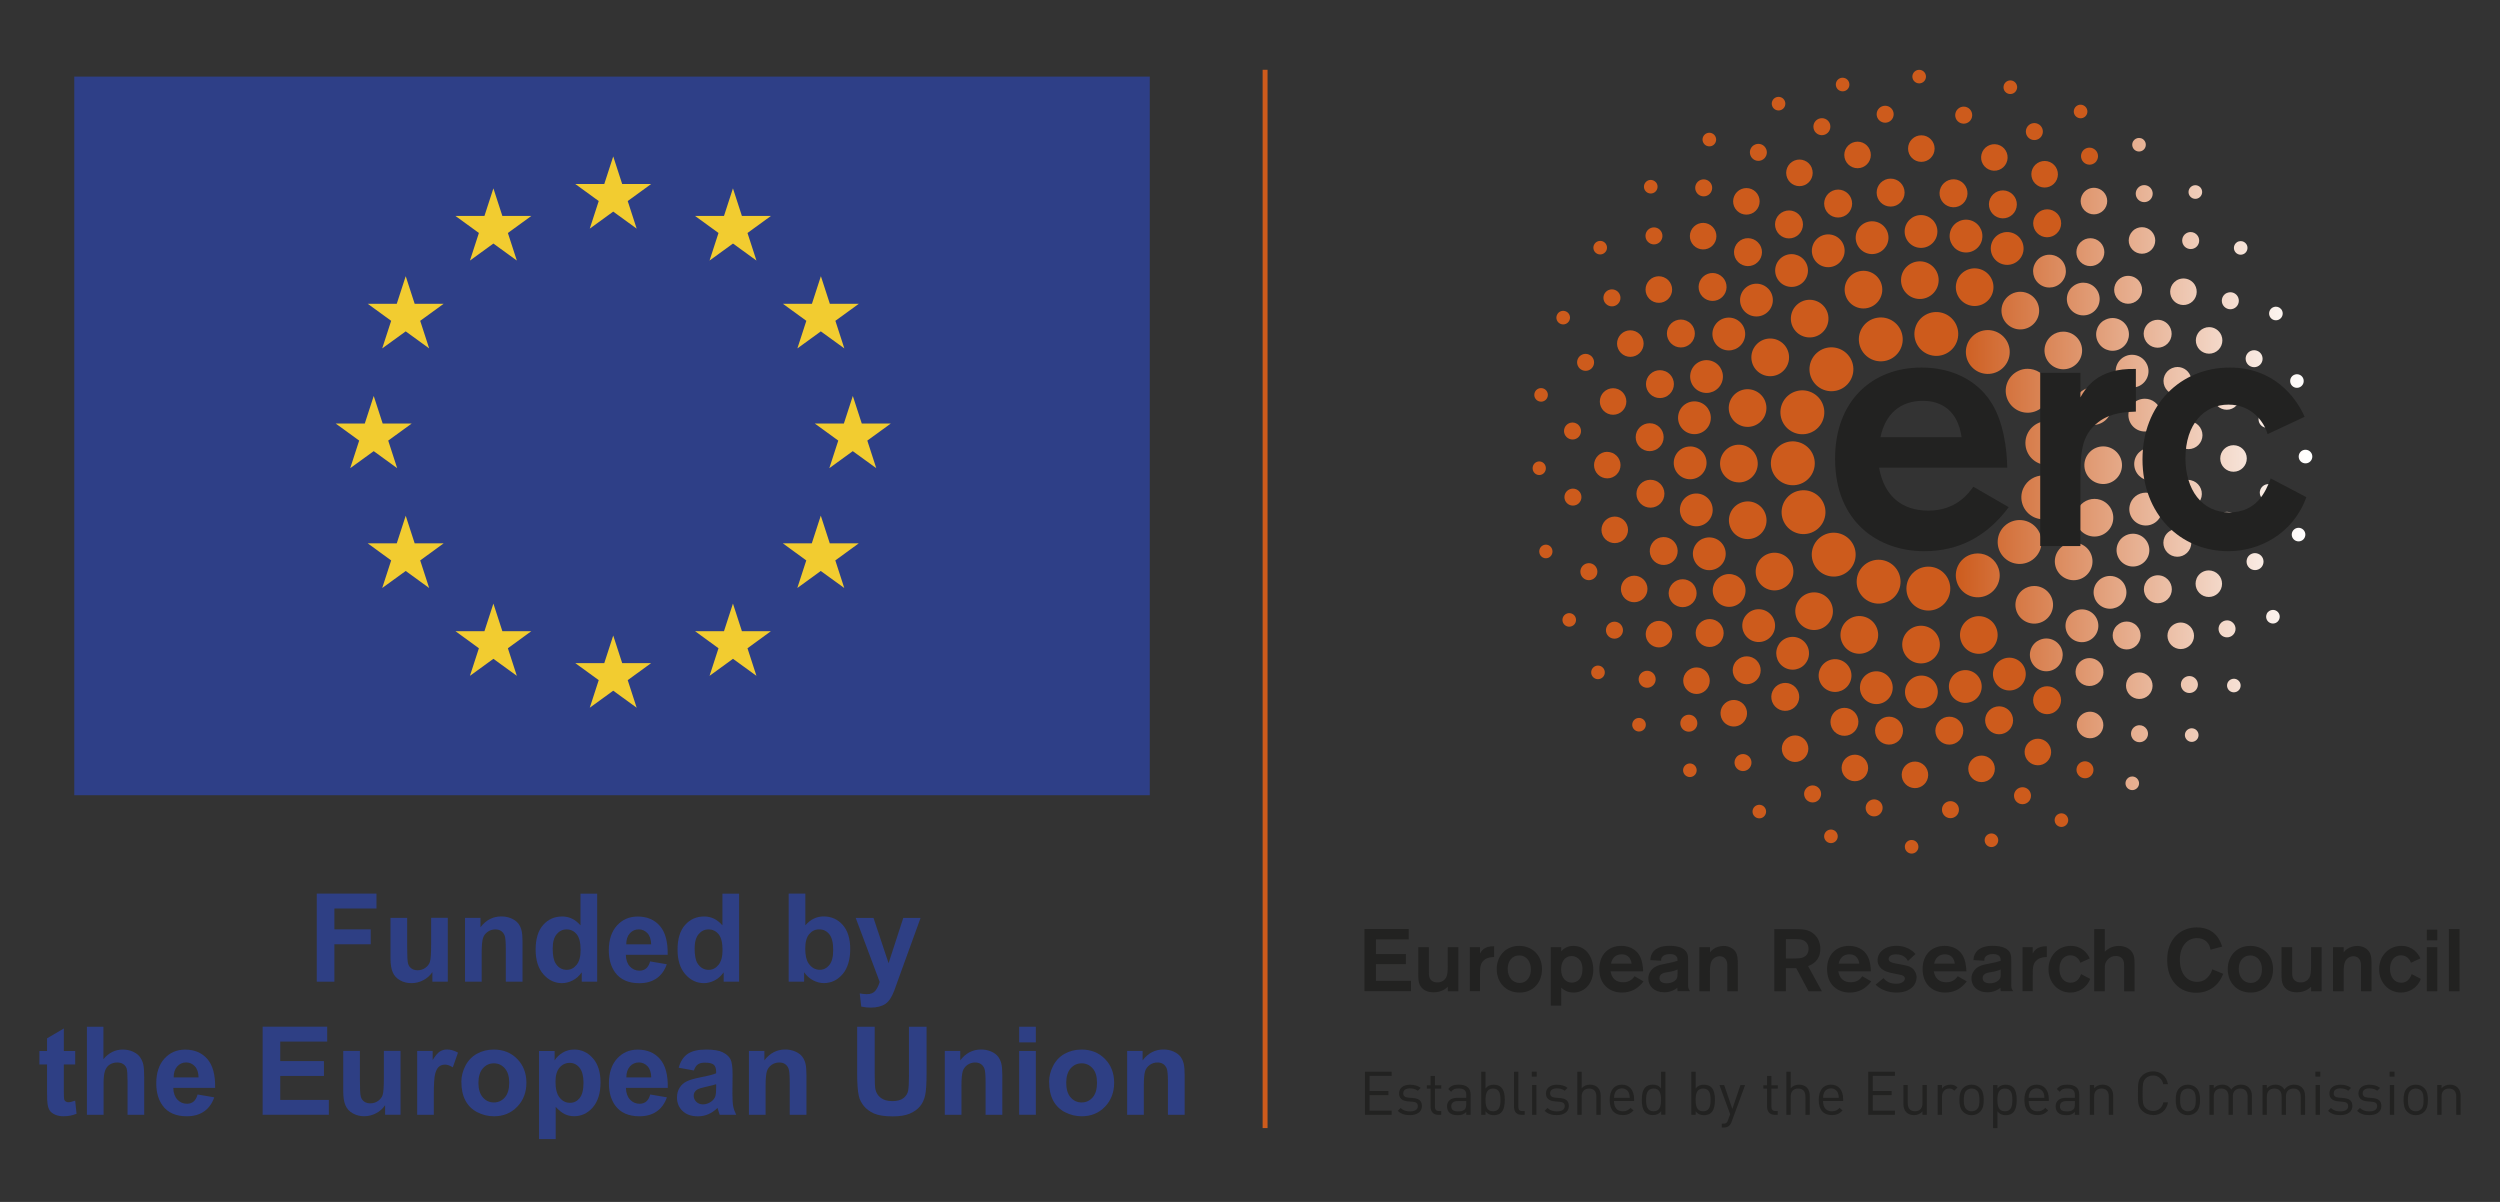 <?xml version="1.0" encoding="UTF-8"?><svg id="Layer_1" xmlns="http://www.w3.org/2000/svg" xmlns:xlink="http://www.w3.org/1999/xlink" viewBox="0 0 482.99 232.21"><rect x="0" y="0" width="482.99" height="232.21" fill="#333333" stroke="none"/><defs><style>.cls-1{fill:#f2cc30;}.cls-1,.cls-2,.cls-3,.cls-4,.cls-5,.cls-6,.cls-7{stroke-width:0px;}.cls-8{clip-path:url(#clippath);}.cls-2,.cls-9{fill:none;}.cls-3{fill:url(#linear-gradient);}.cls-4{fill:#2e3f87;}.cls-9{stroke:#cd5b1c;stroke-width:.95px;}.cls-5{fill:#222221;}.cls-6{fill:#cd5b1c;}.cls-7{fill:#2e3f84;}</style><clipPath id="clippath"><path class="cls-2" d="M411.23,150.23c-.6.4-.78,1.21-.38,1.82.4.61,1.21.78,1.81.38.62-.4.78-1.21.38-1.82-.25-.39-.67-.6-1.1-.6-.25,0-.5.07-.72.21M422.5,141.08c-.52.51-.52,1.34,0,1.86.51.52,1.34.52,1.86.01.52-.51.52-1.34.01-1.86-.26-.26-.6-.39-.94-.39s-.67.13-.93.38M412.45,140.37c-.76.5-.98,1.51-.48,2.28.49.76,1.51.97,2.27.48.76-.5.98-1.51.48-2.27-.32-.49-.84-.75-1.38-.75-.31,0-.62.09-.89.26M402.4,137.9c-1.19.76-1.54,2.35-.77,3.55.76,1.19,2.35,1.54,3.54.78,1.2-.76,1.55-2.35.78-3.54-.49-.77-1.32-1.19-2.17-1.19-.47,0-.95.13-1.38.4M430.5,131.67c-.42.59-.29,1.41.3,1.84.59.42,1.41.29,1.84-.3.42-.59.29-1.41-.3-1.83-.23-.17-.5-.25-.77-.25-.41,0-.81.19-1.07.54M421.83,131.07c-.65.64-.66,1.68-.02,2.33.64.65,1.68.65,2.33.02.65-.64.65-1.68.01-2.32-.32-.33-.74-.49-1.17-.49s-.83.16-1.15.47M411.51,130.63c-1.01.99-1.04,2.61-.05,3.63.99,1.01,2.61,1.04,3.63.06,1.02-.99,1.04-2.61.05-3.63-.5-.52-1.17-.78-1.84-.78s-1.29.24-1.79.72M402.22,127.57c-1.25.81-1.61,2.48-.8,3.73.8,1.25,2.48,1.61,3.73.8,1.25-.81,1.61-2.48.8-3.73-.52-.8-1.39-1.23-2.27-1.23-.5,0-1.01.14-1.46.44M393.63,123.84c-1.48.94-1.91,2.9-.96,4.38.94,1.48,2.9,1.91,4.38.97,1.47-.95,1.9-2.91.96-4.38-.61-.94-1.63-1.46-2.67-1.46-.58,0-1.17.16-1.7.5M419.18,121.4c-.79,1.17-.48,2.76.7,3.56,1.17.79,2.76.48,3.56-.69.79-1.18.48-2.77-.7-3.56-.44-.3-.94-.44-1.43-.44-.82,0-1.63.4-2.13,1.13M408.99,120.83c-1.08,1.04-1.11,2.75-.07,3.82,1.04,1.07,2.75,1.1,3.82.07,1.07-1.04,1.1-2.74.07-3.82-.53-.55-1.23-.82-1.94-.82s-1.35.25-1.87.76M428.9,120.56c-.51.75-.32,1.78.42,2.29.75.51,1.78.32,2.29-.43.52-.75.32-1.77-.43-2.28-.28-.2-.6-.29-.92-.29-.52,0-1.04.25-1.36.71M437.92,118.62c-.29.66,0,1.44.67,1.73.66.3,1.43,0,1.73-.67.3-.67,0-1.44-.67-1.74-.17-.08-.35-.11-.53-.11-.5,0-.99.29-1.2.78M399.99,118.65c-1.25,1.23-1.26,3.24-.02,4.48,1.23,1.24,3.23,1.25,4.48.02,1.25-1.23,1.26-3.23.03-4.48-.62-.63-1.44-.94-2.25-.94-.81,0-1.61.31-2.23.92M390.75,113.99c-1.57,1.24-1.84,3.53-.6,5.11,1.25,1.58,3.54,1.84,5.11.6,1.58-1.25,1.84-3.53.6-5.11-.72-.91-1.78-1.38-2.86-1.38-.79,0-1.59.26-2.26.78M405.03,112.64c-.99,1.45-.62,3.42.82,4.41,1.45.99,3.42.62,4.41-.82.99-1.44.62-3.42-.82-4.41-.55-.37-1.17-.55-1.79-.55-1.01,0-2,.48-2.62,1.38M414.66,112.33c-.84,1.23-.52,2.91.72,3.75,1.23.84,2.91.51,3.75-.72.83-1.23.51-2.91-.72-3.75-.46-.32-.99-.47-1.51-.47-.86,0-1.71.41-2.24,1.18M424.38,111.76c-.55,1.3.05,2.81,1.35,3.37,1.31.55,2.8-.05,3.36-1.35.55-1.31-.05-2.81-1.35-3.37-.33-.14-.67-.21-1.01-.21-1,0-1.94.58-2.36,1.56M380.79,107.12c-2.23.72-3.45,3.11-2.73,5.34.72,2.23,3.11,3.45,5.33,2.73,2.23-.72,3.46-3.11,2.74-5.33-.58-1.8-2.25-2.94-4.04-2.94-.43,0-.87.07-1.3.2M434.15,107.87c-.34.84.05,1.8.89,2.15.84.34,1.8-.05,2.14-.89.35-.84-.05-1.8-.89-2.14-.2-.08-.42-.13-.63-.13-.65,0-1.26.38-1.52,1.02M397.58,106.46c-1.1,1.68-.63,3.94,1.05,5.04,1.68,1.1,3.94.63,5.04-1.05,1.1-1.68.63-3.93-1.05-5.03-.61-.4-1.31-.6-1.99-.6-1.19,0-2.35.58-3.05,1.64M409.15,105.07c-.67,1.62.1,3.47,1.72,4.14,1.62.67,3.47-.1,4.14-1.72.66-1.62-.11-3.47-1.72-4.14-.4-.16-.81-.24-1.21-.24-1.25,0-2.43.74-2.93,1.96M418.18,103.79c-.6,1.37.04,2.96,1.4,3.55,1.36.59,2.95-.03,3.55-1.4.59-1.37-.03-2.96-1.4-3.55-.35-.15-.72-.22-1.08-.22-1.04,0-2.04.61-2.48,1.62M442.78,103.03c-.14.71.33,1.4,1.04,1.54.71.14,1.4-.32,1.54-1.04.14-.71-.33-1.4-1.04-1.54-.09-.02-.17-.02-.25-.02-.62,0-1.17.44-1.29,1.06M387.34,101.56c-1.74,1.57-1.87,4.25-.31,5.99,1.57,1.74,4.25,1.88,5.99.31,1.74-1.57,1.88-4.25.31-5.99-.84-.93-1.99-1.4-3.15-1.4-1.01,0-2.03.36-2.84,1.09M427.75,100.92c-.29,1.38.59,2.74,1.99,3.04,1.38.29,2.74-.6,3.04-1.98.29-1.39-.59-2.75-1.98-3.04-.18-.04-.36-.06-.53-.06-1.19,0-2.25.83-2.51,2.04M401.18,98.9c-.62,1.91.42,3.96,2.34,4.58,1.91.62,3.96-.42,4.58-2.33.62-1.91-.42-3.96-2.33-4.59-.37-.12-.75-.18-1.13-.18-1.53,0-2.96.98-3.46,2.51M411.44,97.71c-.36,1.72.74,3.39,2.46,3.75,1.71.36,3.39-.74,3.75-2.46.35-1.71-.74-3.39-2.46-3.75-.22-.05-.43-.07-.65-.07-1.47,0-2.79,1.03-3.1,2.53M436.61,94.86c-.17.89.41,1.75,1.31,1.92.89.17,1.75-.41,1.92-1.3.17-.89-.41-1.75-1.3-1.92-.11-.02-.21-.03-.31-.03-.77,0-1.46.55-1.61,1.33M420.06,94.81c-.34,1.45.58,2.9,2.03,3.23,1.45.33,2.9-.58,3.23-2.03.33-1.45-.58-2.9-2.03-3.23-.2-.05-.41-.07-.61-.07-1.23,0-2.34.85-2.62,2.1M390.92,94.28c-1,2.12-.08,4.64,2.03,5.64,2.12,1,4.65.09,5.64-2.03,1-2.12.09-4.65-2.03-5.64-.58-.27-1.2-.4-1.8-.4-1.59,0-3.12.9-3.84,2.44M445.4,86.89c-.73,0-1.31.6-1.3,1.33,0,.73.6,1.31,1.33,1.3.73,0,1.31-.6,1.3-1.33,0-.72-.6-1.3-1.31-1.3h-.02M415.48,86.49c-1.74,0-3.15,1.4-3.16,3.14-.01,1.75,1.39,3.18,3.14,3.2,1.75.01,3.18-1.39,3.2-3.15.01-1.75-1.4-3.18-3.15-3.19h-.03M402.69,89.79c-.04,2.01,1.54,3.67,3.56,3.72,2.01.05,3.67-1.55,3.71-3.55.05-2.01-1.55-3.67-3.55-3.72-.03,0-.06,0-.08,0-1.97,0-3.59,1.58-3.64,3.56M431.49,86.01c-1.42,0-2.56,1.16-2.55,2.58,0,1.42,1.16,2.56,2.58,2.55,1.42-.01,2.56-1.17,2.55-2.58,0-1.41-1.16-2.55-2.57-2.55h-.02M422.81,81.37c-1.48,0-2.7,1.2-2.7,2.68-.01,1.49,1.19,2.71,2.68,2.72,1.49.01,2.71-1.19,2.72-2.68,0-1.49-1.19-2.71-2.68-2.72h-.01M395.54,81.35c-2.32,0-4.22,1.87-4.24,4.2-.02,2.34,1.85,4.26,4.2,4.28,2.34.02,4.26-1.85,4.28-4.2.02-2.34-1.85-4.26-4.19-4.28h-.05M437.95,79.36c-.91.02-1.63.77-1.61,1.68.02.91.77,1.63,1.68,1.61.91-.02,1.62-.77,1.61-1.68-.02-.9-.76-1.61-1.65-1.61-.01,0-.02,0-.03,0M413.65,77.11c-1.71.39-2.77,2.1-2.37,3.8.4,1.71,2.1,2.77,3.81,2.37,1.7-.4,2.76-2.1,2.36-3.8-.34-1.46-1.64-2.45-3.08-2.45-.24,0-.48.03-.72.08M403.24,75.01c-1.91.62-2.96,2.67-2.34,4.58.61,1.91,2.66,2.96,4.57,2.34s2.96-2.67,2.35-4.58c-.5-1.54-1.93-2.52-3.46-2.52-.37,0-.75.06-1.12.18M429.66,74.08c-1.39.29-2.27,1.65-1.98,3.04.29,1.39,1.65,2.27,3.04,1.99,1.38-.29,2.27-1.65,1.98-3.03-.25-1.21-1.32-2.04-2.51-2.04-.17,0-.35.02-.53.06M443.49,72.33c-.72.15-1.16.84-1.01,1.56.15.71.84,1.16,1.55,1.01.71-.15,1.16-.85,1.01-1.56-.13-.62-.67-1.04-1.28-1.04-.09,0-.18,0-.27.03M389.97,71.64c-2.13.98-3.06,3.49-2.09,5.62.98,2.13,3.5,3.07,5.62,2.09,2.13-.98,3.06-3.49,2.08-5.62-.71-1.56-2.25-2.48-3.86-2.48-.59,0-1.19.12-1.76.39M420.15,70.96c-1.46.29-2.41,1.71-2.12,3.17.29,1.46,1.71,2.41,3.17,2.12,1.46-.29,2.41-1.71,2.12-3.18-.26-1.28-1.38-2.17-2.64-2.17-.17,0-.35.02-.53.05M410.65,68.8c-1.6.69-2.35,2.56-1.65,4.16.69,1.61,2.55,2.35,4.17,1.66,1.6-.69,2.35-2.56,1.65-4.16-.52-1.2-1.68-1.92-2.91-1.92-.42,0-.85.08-1.26.26M435.16,67.69c-.89.18-1.46,1.04-1.28,1.93.18.89,1.04,1.46,1.93,1.29.89-.18,1.47-1.05,1.28-1.93-.15-.78-.84-1.32-1.61-1.32-.11,0-.22.01-.33.03M396.4,64.83c-1.59,1.23-1.88,3.51-.65,5.1,1.23,1.59,3.52,1.88,5.1.65,1.59-1.23,1.87-3.51.64-5.1-.72-.93-1.79-1.41-2.88-1.41-.78,0-1.56.25-2.23.76M380.8,65.26c-1.51,1.79-1.29,4.46.5,5.98,1.78,1.51,4.46,1.29,5.97-.5,1.51-1.79,1.29-4.46-.5-5.97-.8-.67-1.77-1-2.74-1-1.2,0-2.4.51-3.23,1.5M425.81,63.4c-1.31.54-1.93,2.05-1.39,3.35.54,1.31,2.05,1.93,3.36,1.38,1.3-.54,1.92-2.04,1.38-3.35-.42-.99-1.37-1.58-2.37-1.58-.33,0-.66.06-.98.2M415.83,61.98c-1.38.56-2.05,2.14-1.48,3.52.56,1.38,2.14,2.04,3.52,1.48,1.38-.56,2.05-2.13,1.48-3.52-.42-1.05-1.43-1.68-2.49-1.68-.34,0-.68.06-1.02.2M406.41,61.94c-1.47.96-1.89,2.92-.93,4.39.95,1.47,2.92,1.88,4.38.93,1.47-.96,1.88-2.91.94-4.38-.61-.93-1.63-1.44-2.66-1.44-.59,0-1.19.17-1.72.51M439.19,59.35c-.67.28-.99,1.05-.71,1.72.28.67,1.04.99,1.72.71.67-.28.99-1.05.71-1.72-.21-.51-.7-.81-1.21-.81-.17,0-.34.03-.5.1M430.28,56.57c-.84.33-1.25,1.29-.92,2.14.34.84,1.3,1.26,2.14.92.84-.33,1.25-1.29.92-2.13-.26-.65-.87-1.04-1.53-1.04-.2,0-.41.04-.61.12M387.29,57.99c-1.12,1.67-.67,3.93,1,5.04,1.67,1.12,3.93.67,5.05-1,1.12-1.67.67-3.93-1-5.05-.62-.41-1.32-.61-2.02-.61-1.17,0-2.33.57-3.03,1.62M400.23,55.53c-1.23,1.24-1.23,3.25.01,4.48,1.24,1.23,3.25,1.23,4.48,0,1.24-1.24,1.23-3.25,0-4.48-.62-.62-1.43-.92-2.23-.92s-1.63.31-2.25.93M420.45,54.21c-1.2.77-1.54,2.35-.78,3.54.76,1.19,2.35,1.54,3.55.77,1.19-.76,1.53-2.35.78-3.54-.49-.76-1.32-1.18-2.17-1.18-.47,0-.95.13-1.38.4M409.66,53.73c-1.24.82-1.59,2.5-.77,3.74.82,1.24,2.49,1.59,3.74.77,1.24-.82,1.59-2.5.77-3.74-.52-.79-1.38-1.21-2.26-1.21-.51,0-1.02.14-1.48.45M393.33,50.61c-.98,1.45-.6,3.42.85,4.4,1.45.98,3.42.59,4.4-.86.98-1.45.59-3.42-.86-4.4-.54-.37-1.16-.54-1.77-.54-1.02,0-2.02.49-2.63,1.4M432.17,46.8c-.6.4-.77,1.22-.37,1.82.4.61,1.21.77,1.82.37.6-.4.77-1.22.37-1.82-.25-.38-.67-.59-1.1-.59-.25,0-.5.07-.73.22M401.95,46.79c-1.06,1.05-1.07,2.76-.02,3.82,1.05,1.06,2.75,1.07,3.82.02,1.06-1.05,1.07-2.76.02-3.81-.53-.53-1.22-.8-1.92-.8-.69,0-1.37.26-1.89.78M422.32,45.1c-.75.5-.96,1.52-.46,2.28.5.76,1.52.96,2.28.47.76-.5.96-1.52.46-2.28-.32-.48-.84-.74-1.37-.74-.31,0-.63.09-.91.27M412.02,44.64c-1.01,1-1.01,2.62-.02,3.62,1,1.01,2.62,1.01,3.63.02,1-1,1.01-2.62.01-3.63-.5-.51-1.16-.76-1.82-.76s-1.31.25-1.81.74M402.41,37.42c-.79,1.17-.48,2.77.7,3.56,1.17.79,2.76.48,3.56-.7.79-1.18.48-2.77-.7-3.56-.44-.29-.94-.44-1.43-.44-.83,0-1.64.4-2.13,1.14M423.21,36.16c-.52.51-.53,1.34-.02,1.86.51.52,1.34.53,1.86.02.52-.51.53-1.34.03-1.86-.26-.26-.6-.4-.94-.4s-.66.12-.92.37M413.11,36.24c-.65.63-.66,1.67-.03,2.32.64.65,1.68.66,2.32.03.65-.63.66-1.68.03-2.33-.32-.33-.74-.5-1.17-.5s-.83.16-1.15.47M412.17,27.21c-.41.6-.27,1.41.33,1.83.6.41,1.41.27,1.83-.33.41-.59.27-1.41-.33-1.83-.23-.16-.49-.23-.75-.23-.42,0-.82.2-1.08.57"/></clipPath><linearGradient id="linear-gradient" x1="-187.83" y1="434.06" x2="-187.13" y2="434.06" gradientTransform="translate(18630.72 42269.9) scale(97.18 -97.18)" gradientUnits="userSpaceOnUse"><stop offset="0" stop-color="#cd5b1c"/><stop offset="1" stop-color="#fff"/></linearGradient></defs><line class="cls-9" x1="244.41" y1="13.48" x2="244.41" y2="217.94"/><g class="cls-8"><rect class="cls-3" x="377.33" y="26.64" width="69.4" height="126.19"/></g><path class="cls-6" d="M378.17,65.66c-.63,2.26-2.97,3.57-5.22,2.94-2.26-.63-3.57-2.97-2.94-5.22.62-2.26,2.97-3.57,5.22-2.94,2.25.63,3.57,2.97,2.94,5.22"/><path class="cls-6" d="M368.33,113.33c.21-2.33,2.27-4.05,4.6-3.84,2.34.21,4.05,2.27,3.84,4.61-.21,2.33-2.27,4.05-4.6,3.84-2.33-.21-4.05-2.27-3.84-4.6"/><path class="cls-6" d="M359.19,110.4c1.09-2.07,3.66-2.86,5.73-1.77,2.07,1.1,2.86,3.66,1.77,5.73-1.09,2.07-3.66,2.86-5.73,1.77-2.07-1.09-2.86-3.66-1.77-5.73"/><path class="cls-6" d="M351.62,103.84c1.83-1.46,4.49-1.16,5.96.67,1.46,1.83,1.16,4.5-.67,5.96-1.83,1.46-4.5,1.15-5.96-.68-1.46-1.83-1.16-4.5.68-5.96"/><path class="cls-6" d="M347.33,94.86c2.26-.61,4.59.73,5.2,2.99.6,2.26-.74,4.59-3,5.19-2.26.61-4.58-.73-5.19-3-.6-2.26.74-4.59,3-5.19"/><path class="cls-6" d="M346.92,85.31c2.32.31,3.96,2.43,3.65,4.76-.31,2.32-2.44,3.95-4.76,3.64-2.32-.3-3.96-2.44-3.65-4.76.31-2.32,2.44-3.95,4.76-3.65"/><path class="cls-6" d="M350.39,76.02c2.01,1.2,2.66,3.81,1.46,5.82-1.21,2-3.81,2.66-5.82,1.45-2.01-1.2-2.66-3.81-1.46-5.82,1.2-2.01,3.81-2.66,5.82-1.45"/><path class="cls-6" d="M357.27,68.87c1.37,1.9.93,4.55-.97,5.92-1.91,1.36-4.55.93-5.92-.98-1.37-1.9-.93-4.55.97-5.91,1.9-1.37,4.55-.93,5.92.97"/><path class="cls-6" d="M367.54,64.86c.39,2.31-1.16,4.5-3.47,4.89-2.31.39-4.49-1.17-4.89-3.48-.39-2.31,1.17-4.5,3.48-4.88,2.31-.39,4.49,1.16,4.88,3.47"/><path class="cls-6" d="M374.77,124.53c0,2.01-1.63,3.64-3.64,3.64s-3.63-1.63-3.63-3.64,1.62-3.64,3.63-3.64,3.64,1.63,3.64,3.64"/><path class="cls-6" d="M385.75,121.53c.64,1.91-.39,3.96-2.3,4.6-1.91.63-3.97-.39-4.6-2.3-.64-1.9.39-3.96,2.3-4.6,1.91-.64,3.97.39,4.6,2.3"/><path class="cls-6" d="M367.27,54.01c.06-2.01,1.74-3.58,3.75-3.52,2.01.06,3.59,1.74,3.52,3.75-.07,2.01-1.75,3.58-3.75,3.52-2.01-.06-3.58-1.74-3.52-3.75"/><path class="cls-6" d="M378.04,54.32c.64-1.9,2.7-2.93,4.61-2.29,1.91.64,2.93,2.7,2.29,4.61-.64,1.9-2.7,2.93-4.6,2.29-1.91-.64-2.93-2.7-2.29-4.61"/><path class="cls-6" d="M356.54,57.03c-.59-1.92.48-3.96,2.4-4.55,1.92-.59,3.95.48,4.55,2.4.59,1.92-.48,3.96-2.4,4.55-1.92.6-3.96-.48-4.55-2.4"/><path class="cls-6" d="M346.72,63.75c-1.21-1.6-.89-3.89.71-5.1,1.6-1.21,3.88-.89,5.09.71,1.21,1.6.89,3.89-.71,5.1-1.6,1.21-3.88.89-5.09-.71"/><path class="cls-6" d="M336.43,82.26c-1.9-.67-2.9-2.74-2.24-4.63.67-1.9,2.74-2.9,4.64-2.23,1.9.67,2.9,2.74,2.23,4.64-.66,1.9-2.74,2.89-4.63,2.23"/><path class="cls-6" d="M339.94,72.04c-1.66-1.13-2.08-3.4-.94-5.06,1.14-1.66,3.4-2.08,5.06-.94,1.66,1.14,2.08,3.4.94,5.06-1.14,1.66-3.4,2.08-5.06.94"/><path class="cls-6" d="M335.81,93.19c-2.01-.07-3.58-1.76-3.5-3.77.08-2.01,1.76-3.58,3.77-3.5,2.01.07,3.57,1.76,3.51,3.77-.07,2.01-1.76,3.58-3.77,3.51"/><path class="cls-6" d="M338.68,104c-1.93.57-3.95-.54-4.51-2.46-.57-1.93.54-3.95,2.46-4.52,1.93-.57,3.95.54,4.51,2.47.57,1.93-.53,3.95-2.46,4.51"/><path class="cls-6" d="M344.98,113.36c-1.63,1.19-3.9.84-5.09-.78-1.18-1.62-.83-3.9.79-5.09,1.62-1.19,3.9-.84,5.09.78,1.19,1.62.84,3.9-.78,5.09"/><path class="cls-6" d="M362.63,123.91c-.69,1.89-2.78,2.86-4.67,2.17-1.88-.69-2.86-2.78-2.16-4.67.69-1.89,2.78-2.86,4.67-2.17,1.88.69,2.85,2.78,2.17,4.66"/><path class="cls-6" d="M353.45,120.18c-1.16,1.64-3.43,2.03-5.07.87-1.64-1.16-2.03-3.43-.87-5.07,1.16-1.64,3.43-2.03,5.07-.87,1.64,1.16,2.02,3.43.87,5.07"/><path class="cls-6" d="M374.3,44.72c0,1.75-1.42,3.17-3.17,3.17s-3.16-1.42-3.16-3.17,1.42-3.17,3.16-3.17,3.17,1.42,3.17,3.17"/><path class="cls-6" d="M382.94,46.23c-.34,1.72-2.01,2.83-3.73,2.49-1.72-.34-2.83-2.01-2.49-3.73.34-1.72,2.01-2.83,3.73-2.49,1.71.34,2.82,2.01,2.48,3.73"/><path class="cls-6" d="M390.72,49.19c-.66,1.62-2.5,2.41-4.13,1.75-1.63-.66-2.4-2.5-1.75-4.13.65-1.62,2.5-2.4,4.12-1.75,1.63.66,2.41,2.5,1.76,4.13"/><path class="cls-6" d="M326.51,86.25c1.75-.01,3.18,1.39,3.19,3.15,0,1.75-1.4,3.18-3.15,3.19-1.75.01-3.18-1.4-3.19-3.14-.01-1.75,1.39-3.18,3.14-3.19"/><path class="cls-6" d="M327.95,77.6c1.72.33,2.84,1.99,2.52,3.71-.33,1.72-1.99,2.84-3.71,2.51-1.72-.33-2.84-1.99-2.51-3.71.33-1.72,1.98-2.84,3.71-2.51"/><path class="cls-6" d="M330.86,69.8c1.63.64,2.42,2.48,1.78,4.11-.65,1.63-2.49,2.43-4.11,1.78-1.63-.64-2.42-2.48-1.78-4.11.64-1.63,2.48-2.42,4.11-1.78"/><path class="cls-6" d="M335.75,61.89c1.46.97,1.85,2.93.89,4.39-.97,1.46-2.93,1.86-4.39.89-1.46-.96-1.86-2.93-.89-4.39.96-1.46,2.93-1.86,4.39-.89"/><path class="cls-6" d="M341.56,55.71c1.25,1.23,1.27,3.23.04,4.48-1.23,1.25-3.23,1.27-4.48.05-1.25-1.23-1.27-3.23-.04-4.48,1.23-1.25,3.23-1.27,4.48-.04"/><path class="cls-6" d="M348.77,50.52c.96,1.46.56,3.43-.9,4.39-1.46.96-3.43.56-4.39-.9-.96-1.46-.57-3.43.9-4.39,1.46-.96,3.42-.56,4.39.9"/><path class="cls-6" d="M356.11,47.17c.7,1.6-.03,3.47-1.63,4.18-1.6.71-3.47-.02-4.17-1.62-.7-1.6.02-3.47,1.62-4.18,1.6-.7,3.47.02,4.18,1.62"/><path class="cls-6" d="M364.76,45.18c.41,1.7-.64,3.41-2.34,3.82-1.7.41-3.41-.64-3.82-2.34-.41-1.7.64-3.41,2.34-3.82,1.71-.41,3.41.64,3.82,2.34"/><path class="cls-6" d="M368.04,133.71c-.01-1.75,1.4-3.18,3.15-3.19,1.75-.02,3.17,1.39,3.19,3.14,0,1.75-1.4,3.18-3.15,3.19-1.75.01-3.18-1.4-3.19-3.14"/><path class="cls-6" d="M359.38,132.26c.33-1.72,2-2.84,3.72-2.51,1.72.33,2.84,1.99,2.51,3.71-.33,1.72-1.99,2.84-3.71,2.51-1.72-.33-2.84-1.99-2.51-3.71"/><path class="cls-6" d="M351.58,129.35c.65-1.63,2.49-2.42,4.11-1.78,1.63.65,2.43,2.49,1.78,4.11-.65,1.63-2.49,2.42-4.11,1.78-1.63-.64-2.43-2.48-1.78-4.11"/><path class="cls-6" d="M343.68,124.46c.97-1.46,2.93-1.86,4.4-.89,1.46.97,1.85,2.93.89,4.39-.96,1.46-2.93,1.86-4.39.89-1.46-.97-1.85-2.93-.89-4.39"/><path class="cls-6" d="M337.51,118.65c1.22-1.25,3.23-1.27,4.48-.04,1.25,1.23,1.27,3.23.04,4.48-1.23,1.25-3.23,1.27-4.48.04-1.25-1.23-1.27-3.23-.04-4.48"/><path class="cls-6" d="M332.32,111.43c1.46-.97,3.43-.56,4.39.9.96,1.46.56,3.43-.9,4.39-1.46.96-3.43.56-4.39-.9-.97-1.46-.56-3.42.9-4.39"/><path class="cls-6" d="M328.96,104.09c1.6-.7,3.47.03,4.17,1.63.71,1.6-.02,3.47-1.63,4.17-1.6.7-3.47-.02-4.17-1.63-.71-1.6.02-3.47,1.62-4.18"/><path class="cls-6" d="M326.98,95.43c1.7-.41,3.41.64,3.82,2.34.41,1.7-.64,3.41-2.35,3.82-1.7.41-3.41-.64-3.81-2.34-.41-1.7.64-3.41,2.34-3.82"/><path class="cls-6" d="M385.28,131.46c-.68-1.61.07-3.47,1.69-4.15,1.61-.68,3.46.08,4.15,1.69.68,1.61-.07,3.47-1.68,4.15-1.61.68-3.47-.08-4.15-1.69"/><path class="cls-6" d="M376.6,133.32c-.39-1.71.69-3.4,2.4-3.78,1.7-.39,3.4.69,3.78,2.4.39,1.71-.69,3.4-2.4,3.78-1.71.38-3.4-.69-3.78-2.4"/><path class="cls-6" d="M367.96,37.21c0,1.49-1.2,2.7-2.7,2.7s-2.7-1.21-2.7-2.7,1.2-2.7,2.7-2.7,2.7,1.21,2.7,2.7"/><path class="cls-6" d="M380.03,37.97c-.34,1.45-1.79,2.35-3.24,2-1.45-.34-2.35-1.8-2.01-3.25.35-1.45,1.8-2.35,3.26-2.01,1.45.35,2.34,1.8,2,3.25"/><path class="cls-6" d="M389.41,40.59c-.6,1.36-2.2,1.97-3.56,1.36-1.36-.61-1.97-2.21-1.37-3.57.61-1.36,2.21-1.97,3.57-1.36,1.36.61,1.97,2.2,1.36,3.57"/><path class="cls-6" d="M397.73,44.66c-.84,1.23-2.52,1.55-3.75.71-1.23-.84-1.55-2.52-.7-3.75.84-1.23,2.52-1.55,3.75-.71,1.24.84,1.55,2.52.71,3.75"/><path class="cls-6" d="M392.99,136.3c-.56-1.38.1-2.96,1.48-3.52,1.38-.56,2.96.1,3.52,1.48.56,1.38-.1,2.96-1.48,3.52-1.38.56-2.95-.11-3.52-1.48"/><path class="cls-6" d="M383.57,139.68c-.29-1.46.66-2.88,2.13-3.17,1.46-.29,2.88.66,3.17,2.13.29,1.46-.66,2.88-2.13,3.17-1.47.29-2.88-.66-3.17-2.13"/><path class="cls-6" d="M373.9,141.18c0-1.49,1.2-2.71,2.69-2.72,1.5,0,2.7,1.19,2.71,2.68.01,1.49-1.2,2.71-2.68,2.72-1.49,0-2.7-1.2-2.72-2.68"/><path class="cls-6" d="M362.32,140.58c.33-1.46,1.77-2.38,3.22-2.06,1.45.32,2.37,1.76,2.05,3.22-.32,1.46-1.76,2.37-3.22,2.05-1.45-.32-2.37-1.76-2.05-3.22"/><path class="cls-6" d="M353.83,138.44c.57-1.38,2.14-2.05,3.52-1.49,1.38.56,2.05,2.13,1.49,3.52-.56,1.38-2.14,2.05-3.52,1.49-1.38-.56-2.05-2.14-1.48-3.52"/><path class="cls-6" d="M342.71,133.06c.87-1.21,2.56-1.49,3.77-.62,1.21.87,1.49,2.56.62,3.77-.87,1.21-2.56,1.49-3.77.62-1.21-.87-1.49-2.56-.61-3.77"/><path class="cls-6" d="M335.57,127.57c1.07-1.04,2.78-1.02,3.82.04,1.04,1.07,1.02,2.78-.05,3.81-1.07,1.05-2.78,1.02-3.82-.04-1.04-1.07-1.02-2.78.04-3.82"/><path class="cls-6" d="M328.82,120.04c1.25-.81,2.92-.47,3.74.78.82,1.25.47,2.92-.78,3.73-1.25.82-2.92.47-3.74-.78-.82-1.25-.47-2.92.78-3.74"/><path class="cls-6" d="M324.02,112.12c1.37-.58,2.96.06,3.54,1.43.59,1.37-.05,2.96-1.43,3.54-1.37.58-2.96-.06-3.54-1.43-.58-1.37.06-2.95,1.43-3.54"/><path class="cls-6" d="M320.81,103.83c1.45-.34,2.91.56,3.24,2.01.34,1.45-.56,2.91-2.01,3.24-1.45.34-2.9-.56-3.24-2.01-.34-1.45.56-2.91,2.01-3.25"/><path class="cls-6" d="M318.82,92.69c1.5-.02,2.72,1.17,2.74,2.66.02,1.49-1.17,2.71-2.67,2.73-1.49.02-2.71-1.18-2.74-2.66,0-1.49,1.18-2.71,2.67-2.73"/><path class="cls-6" d="M319.24,81.81c1.46.29,2.41,1.71,2.12,3.18-.29,1.46-1.72,2.41-3.18,2.12-1.46-.29-2.41-1.71-2.12-3.17.29-1.46,1.71-2.41,3.18-2.12"/><path class="cls-6" d="M321.74,71.72c1.37.58,2.02,2.16,1.44,3.53-.58,1.37-2.15,2.02-3.53,1.45-1.37-.58-2.02-2.16-1.45-3.53.58-1.37,2.16-2.02,3.53-1.44"/><path class="cls-6" d="M326.26,62.2c1.23.84,1.55,2.52.71,3.75-.84,1.23-2.52,1.55-3.75.71-1.23-.84-1.55-2.52-.71-3.75.84-1.23,2.52-1.54,3.75-.7"/><path class="cls-6" d="M332.81,53.57c1.04,1.08,1,2.79-.08,3.82-1.08,1.03-2.79.99-3.82-.08-1.03-1.08-.99-2.79.09-3.82,1.08-1.03,2.78-.99,3.81.09"/><path class="cls-6" d="M339.97,47.23c.81,1.25.47,2.92-.79,3.74-1.24.82-2.92.47-3.74-.78-.81-1.25-.46-2.92.78-3.74,1.25-.81,2.92-.46,3.74.79"/><path class="cls-6" d="M348.12,42.32c.57,1.38-.07,2.96-1.45,3.53-1.37.58-2.95-.07-3.53-1.45-.58-1.38.07-2.96,1.45-3.53,1.38-.58,2.96.07,3.53,1.45"/><path class="cls-6" d="M357.77,38.79c.3,1.47-.65,2.89-2.12,3.18-1.46.3-2.89-.65-3.18-2.11-.29-1.46.66-2.88,2.12-3.18,1.46-.29,2.88.65,3.18,2.11"/><path class="cls-6" d="M361.39,29.43c.28,1.39-.62,2.74-2.01,3.02-1.38.28-2.74-.62-3.02-2.01-.28-1.39.62-2.74,2.01-3.02,1.39-.28,2.74.62,3.02,2.01"/><path class="cls-6" d="M373.76,28.72c-.01,1.42-1.17,2.56-2.58,2.55-1.42,0-2.56-1.16-2.55-2.58,0-1.42,1.17-2.56,2.58-2.55,1.42.01,2.56,1.17,2.55,2.58"/><path class="cls-6" d="M387.79,31.03c-.34,1.38-1.73,2.22-3.1,1.88-1.37-.34-2.22-1.73-1.87-3.1.34-1.38,1.73-2.21,3.1-1.88,1.37.34,2.21,1.73,1.87,3.1"/><path class="cls-6" d="M397.37,34.69c-.57,1.3-2.08,1.89-3.38,1.33-1.3-.57-1.89-2.08-1.33-3.38.57-1.3,2.08-1.89,3.38-1.33,1.3.57,1.89,2.08,1.33,3.38"/><path class="cls-6" d="M391.33,146.24c-.53-1.32.11-2.81,1.42-3.34,1.32-.53,2.81.11,3.34,1.43.52,1.32-.11,2.81-1.43,3.34-1.32.52-2.8-.12-3.33-1.43"/><path class="cls-6" d="M380.31,149.03c-.27-1.4.63-2.74,2.03-3.01,1.39-.27,2.74.63,3.01,2.02.27,1.39-.64,2.74-2.03,3.01-1.39.27-2.73-.63-3.01-2.02"/><path class="cls-6" d="M367.4,149.64c.03-1.42,1.2-2.54,2.61-2.51,1.42.03,2.54,1.2,2.51,2.62-.03,1.42-1.2,2.54-2.61,2.51-1.41-.03-2.54-1.2-2.51-2.62"/><path class="cls-6" d="M355.85,147.82c.31-1.39,1.67-2.26,3.05-1.96,1.38.3,2.26,1.66,1.96,3.05-.3,1.39-1.67,2.26-3.05,1.96-1.38-.3-2.26-1.67-1.96-3.05"/><path class="cls-6" d="M344.45,143.62c.58-1.3,2.09-1.89,3.39-1.32,1.29.57,1.88,2.08,1.31,3.38-.58,1.3-2.09,1.89-3.38,1.31-1.3-.57-1.88-2.08-1.32-3.38"/><path class="cls-6" d="M332.91,136.26c.85-1.14,2.45-1.37,3.59-.52,1.13.85,1.36,2.46.51,3.59-.84,1.14-2.45,1.37-3.59.52-1.13-.85-1.36-2.46-.52-3.59"/><path class="cls-6" d="M325.97,129.67c1.02-.99,2.65-.96,3.63.05.98,1.01.96,2.64-.05,3.63-1.02.99-2.64.96-3.63-.06-.99-1.01-.97-2.64.05-3.62"/><path class="cls-6" d="M319.1,120.37c1.19-.78,2.78-.44,3.55.74.78,1.19.44,2.78-.74,3.55-1.18.78-2.77.44-3.55-.74-.77-1.18-.44-2.77.74-3.55"/><path class="cls-6" d="M314.69,111.44c1.3-.57,2.81.01,3.38,1.31.57,1.29-.02,2.81-1.32,3.38-1.3.57-2.81-.01-3.38-1.31-.57-1.3.02-2.81,1.31-3.38"/><path class="cls-6" d="M311.41,99.86c1.39-.3,2.76.57,3.06,1.96.3,1.38-.58,2.75-1.96,3.05-1.39.3-2.75-.57-3.06-1.96-.29-1.38.58-2.75,1.96-3.05"/><path class="cls-6" d="M310.49,87.3c1.42,0,2.58,1.13,2.59,2.54.01,1.41-1.13,2.57-2.54,2.58-1.42,0-2.57-1.13-2.58-2.55,0-1.41,1.13-2.57,2.54-2.58"/><path class="cls-6" d="M312.14,75.05c1.39.28,2.29,1.63,2.02,3.02-.28,1.39-1.63,2.29-3.02,2.01-1.39-.28-2.29-1.63-2.01-3.02.28-1.39,1.63-2.28,3.02-2.01"/><path class="cls-6" d="M315.95,64.01c1.31.54,1.94,2.04,1.4,3.34-.54,1.31-2.04,1.94-3.35,1.4-1.31-.54-1.94-2.04-1.4-3.35.54-1.31,2.04-1.93,3.35-1.39"/><path class="cls-6" d="M321.9,53.8c1.18.79,1.51,2.38.72,3.56-.78,1.18-2.38,1.5-3.56.72-1.18-.78-1.5-2.37-.72-3.56.78-1.18,2.37-1.5,3.55-.72"/><path class="cls-6" d="M330.89,43.85c.98,1.03.95,2.65-.07,3.63-1.02.98-2.65.94-3.63-.08-.98-1.02-.95-2.64.08-3.63,1.02-.98,2.64-.94,3.62.08"/><path class="cls-6" d="M339.53,37.48c.78,1.19.46,2.77-.71,3.56-1.19.78-2.78.46-3.56-.72-.78-1.18-.46-2.77.72-3.56,1.19-.78,2.77-.46,3.55.72"/><path class="cls-6" d="M350.01,32.42c.54,1.31-.08,2.81-1.38,3.35-1.31.54-2.81-.08-3.35-1.39-.54-1.31.07-2.81,1.39-3.36,1.31-.54,2.81.08,3.35,1.39"/><path class="cls-6" d="M365.85,22.07c0,.91-.74,1.64-1.64,1.64s-1.65-.73-1.65-1.64.74-1.64,1.65-1.64,1.64.74,1.64,1.64"/><path class="cls-6" d="M372.09,14.8c0,.73-.59,1.31-1.31,1.31s-1.32-.59-1.32-1.31.59-1.31,1.32-1.31,1.31.59,1.31,1.31"/><path class="cls-6" d="M389.66,17.16c-.17.71-.88,1.14-1.59.97-.71-.17-1.14-.88-.96-1.59.17-.7.88-1.14,1.59-.97.7.17,1.14.88.97,1.59"/><path class="cls-6" d="M403.16,22.09c-.3.66-1.09.95-1.75.64-.66-.31-.95-1.08-.64-1.74.3-.66,1.08-.95,1.74-.64.66.31.95,1.09.65,1.74"/><path class="cls-6" d="M397.04,158.92c-.27-.68.07-1.44.74-1.7.68-.26,1.44.07,1.7.75.27.68-.07,1.44-.74,1.7-.67.27-1.44-.07-1.7-.74"/><path class="cls-6" d="M383.45,162.57c-.14-.72.34-1.4,1.05-1.53.71-.13,1.4.34,1.53,1.05.13.72-.34,1.4-1.05,1.54-.71.13-1.4-.34-1.53-1.06"/><path class="cls-6" d="M368,163.56c.02-.73.62-1.3,1.35-1.28.73.02,1.3.63,1.28,1.35-.01.72-.62,1.3-1.34,1.28-.73-.02-1.3-.63-1.28-1.35"/><path class="cls-6" d="M352.45,161.27c.17-.71.89-1.14,1.59-.97.7.17,1.14.88.97,1.58-.17.71-.88,1.14-1.59.97-.7-.17-1.14-.89-.97-1.59"/><path class="cls-6" d="M338.7,156.24c.31-.66,1.09-.94,1.74-.64.66.31.95,1.09.64,1.74-.3.66-1.08.95-1.74.64-.66-.31-.94-1.09-.64-1.74"/><path class="cls-6" d="M325.43,148.02c.44-.58,1.26-.7,1.84-.26.58.44.69,1.26.26,1.84-.43.58-1.26.7-1.84.26-.58-.44-.7-1.26-.26-1.84"/><path class="cls-6" d="M315.76,139.05c.53-.49,1.36-.46,1.86.07.49.54.46,1.37-.07,1.85-.53.5-1.37.47-1.86-.06-.5-.53-.46-1.36.07-1.86"/><path class="cls-6" d="M308.01,128.8c.61-.4,1.42-.22,1.82.39.39.61.23,1.42-.39,1.81-.61.4-1.42.23-1.82-.38-.39-.61-.22-1.42.39-1.82"/><path class="cls-6" d="M302.63,118.57c.66-.3,1.45,0,1.74.66.29.67,0,1.44-.66,1.73-.67.3-1.44,0-1.74-.66-.29-.66,0-1.44.67-1.73"/><path class="cls-6" d="M298.36,105.26c.69-.17,1.38.27,1.54.98.16.71-.26,1.42-.95,1.58-.69.17-1.38-.27-1.54-.98-.16-.71.26-1.41.95-1.58"/><path class="cls-6" d="M297.08,89.18c.69-.17,1.38.27,1.54.98.16.71-.26,1.42-.95,1.58-.69.17-1.38-.27-1.54-.98-.16-.71.26-1.41.95-1.58"/><path class="cls-6" d="M297.96,75c.72.13,1.19.81,1.06,1.52-.13.72-.81,1.19-1.52,1.06-.72-.13-1.19-.81-1.06-1.52.13-.72.81-1.19,1.52-1.06"/><path class="cls-6" d="M302.5,60.15c.68.27,1,1.04.72,1.71-.28.67-1.04,1-1.71.72-.68-.27-1-1.04-.72-1.71.27-.67,1.04-1,1.71-.72"/><path class="cls-6" d="M309.89,46.76c.6.41.76,1.22.35,1.82-.41.6-1.23.76-1.82.36-.61-.4-.77-1.22-.36-1.82.41-.6,1.22-.76,1.83-.36"/><path class="cls-6" d="M319.86,35.15c.51.52.5,1.35-.02,1.86-.52.51-1.36.5-1.86-.02-.51-.52-.5-1.35.02-1.86.52-.51,1.35-.49,1.85.03"/><path class="cls-6" d="M331.34,26.25c.4.61.22,1.42-.38,1.82-.61.39-1.43.22-1.82-.39-.4-.61-.23-1.42.38-1.82.61-.4,1.42-.22,1.82.39"/><path class="cls-6" d="M344.83,19.55c.27.68-.07,1.44-.74,1.7-.67.27-1.44-.07-1.7-.74-.27-.68.06-1.44.74-1.71.68-.26,1.44.07,1.7.75"/><path class="cls-6" d="M357.27,16.07c.15.72-.31,1.41-1.02,1.55-.72.14-1.41-.32-1.55-1.03-.15-.71.32-1.41,1.03-1.55.71-.14,1.4.32,1.54,1.03"/><path class="cls-6" d="M380.98,22.62c-.2.88-1.09,1.44-1.97,1.23-.88-.2-1.44-1.08-1.23-1.97.2-.88,1.08-1.44,1.97-1.24.88.2,1.43,1.08,1.23,1.97"/><path class="cls-6" d="M394.52,26.11c-.38.82-1.36,1.18-2.18.8-.83-.38-1.18-1.36-.8-2.18.38-.83,1.36-1.18,2.18-.8.83.38,1.18,1.36.8,2.18"/><path class="cls-6" d="M405.04,31.11c-.52.75-1.54.93-2.29.41-.74-.52-.93-1.54-.42-2.29.52-.75,1.55-.93,2.29-.41.75.52.94,1.54.41,2.29"/><path class="cls-6" d="M401.29,149.34c-.34-.84.05-1.8.9-2.14.83-.34,1.79.06,2.14.9.34.84-.05,1.8-.89,2.14-.84.34-1.8-.06-2.14-.9"/><path class="cls-6" d="M389.13,154.05c-.18-.89.4-1.75,1.29-1.93.89-.18,1.75.4,1.93,1.29.18.89-.4,1.76-1.29,1.93-.89.18-1.76-.4-1.93-1.29"/><path class="cls-6" d="M375.18,156.4c.01-.91.75-1.63,1.67-1.62.9.01,1.63.76,1.61,1.67,0,.91-.76,1.63-1.66,1.62-.91-.01-1.63-.76-1.62-1.67"/><path class="cls-6" d="M360.48,155.7c.21-.88,1.1-1.43,1.98-1.22.88.21,1.43,1.1,1.21,1.98-.21.88-1.09,1.43-1.98,1.22-.88-.21-1.42-1.1-1.21-1.98"/><path class="cls-6" d="M348.69,152.72c.37-.83,1.34-1.21,2.17-.84.82.37,1.2,1.34.83,2.17-.36.83-1.33,1.21-2.16.84-.83-.36-1.21-1.34-.85-2.17"/><path class="cls-6" d="M335.41,146.35c.54-.73,1.57-.89,2.3-.35.73.54.89,1.57.35,2.3-.53.73-1.56.89-2.29.35-.73-.54-.89-1.57-.35-2.3"/><path class="cls-6" d="M325.17,138.51c.67-.61,1.71-.57,2.32.1.61.66.57,1.71-.1,2.32-.67.61-1.7.57-2.32-.09-.62-.67-.58-1.71.09-2.32"/><path class="cls-6" d="M317.34,129.85c.76-.49,1.77-.27,2.27.49.49.76.27,1.78-.5,2.27-.76.49-1.77.28-2.27-.49-.49-.76-.27-1.78.49-2.27"/><path class="cls-6" d="M311.26,120.24c.84-.36,1.8.03,2.16.87.36.83-.03,1.8-.87,2.15-.83.35-1.8-.03-2.16-.86-.35-.84.04-1.8.87-2.16"/><path class="cls-6" d="M306.61,108.84c.89-.2,1.76.36,1.96,1.25.2.89-.36,1.76-1.25,1.96-.88.2-1.76-.36-1.96-1.25-.2-.88.36-1.76,1.24-1.96"/><path class="cls-6" d="M303.88,94.4c.91,0,1.65.73,1.65,1.64s-.73,1.64-1.65,1.64c-.9,0-1.64-.73-1.64-1.64,0-.91.74-1.64,1.64-1.64"/><path class="cls-6" d="M304.11,81.66c.89.17,1.47,1.03,1.31,1.92-.17.89-1.03,1.48-1.92,1.3-.89-.17-1.48-1.03-1.31-1.92.17-.89,1.03-1.47,1.92-1.3"/><path class="cls-6" d="M306.95,68.49c.84.34,1.24,1.3.9,2.14-.34.84-1.31,1.24-2.14.89-.84-.34-1.24-1.3-.9-2.14.35-.84,1.31-1.24,2.14-.89"/><path class="cls-6" d="M312.34,56.18c.75.51.96,1.53.45,2.28-.5.75-1.53.96-2.28.45-.76-.5-.96-1.52-.46-2.28.5-.75,1.53-.95,2.28-.45"/><path class="cls-6" d="M320.72,44.44c.63.65.61,1.69-.04,2.32-.66.63-1.69.61-2.32-.05-.63-.65-.61-1.69.04-2.32.65-.63,1.69-.61,2.32.04"/><path class="cls-6" d="M330.53,35.41c.49.76.26,1.78-.5,2.27-.77.49-1.78.26-2.26-.5-.49-.76-.27-1.78.49-2.27.77-.49,1.78-.26,2.27.5"/><path class="cls-6" d="M341.23,28.82c.34.84-.07,1.8-.91,2.14-.84.34-1.8-.07-2.13-.92-.34-.84.07-1.8.91-2.13.84-.34,1.8.07,2.13.92"/><path class="cls-6" d="M353.59,24.17c.17.89-.42,1.75-1.31,1.92-.89.17-1.75-.42-1.91-1.31-.17-.89.41-1.75,1.31-1.92.89-.17,1.76.42,1.92,1.31"/><path class="cls-5" d="M378.97,84.47c-.74-5.22-3.95-7.03-7.5-7.03-4.28,0-7.23,2.48-8.17,7.03h15.66ZM388.07,97.99c-4.15,5.56-9.51,8.5-16.33,8.5-8.77,0-17.21-5.56-17.21-17.87,0-11.25,7.23-17.61,16.67-17.61,8.84,0,12.52,5.29,13.19,6.29,2.74,3.88,3.35,9.71,3.41,13.05h-24.77c.94,5.29,4.22,8.3,9.51,8.3s7.7-3.21,8.7-4.62l6.83,3.95Z"/><path class="cls-5" d="M401.93,72.02v4.75c1-1.74,3.21-5.69,10.71-5.49v8.24c-1.74.07-4.75.13-7.23,2.01-3.41,2.61-3.48,6.02-3.48,11.58v12.39h-7.77v-33.47h7.77Z"/><path class="cls-5" d="M438.08,83.86c-.6-2.21-2.95-5.69-7.56-5.69s-8.3,3.68-8.3,10.38c0,6.02,3.15,10.44,8.44,10.44s7.03-3.88,8.03-6.56l6.89,3.62c-2.61,7.23-9.24,10.44-15.06,10.44-9.31,0-16.6-7.16-16.6-17.74s7.36-17.74,16.87-17.74c8.43,0,12.72,5.62,14.46,9.51l-7.16,3.35Z"/><path class="cls-5" d="M265.83,181.5v2.82h5.79v1.94h-5.79v3.22h6.76v2.02h-8.98v-12.02h8.55v2.01h-6.34ZM279.7,182.99v3.61c-.02,1.19-.04,1.74-.34,2.3-.27.44-.8.9-1.65.9-.75,0-1.36-.32-1.58-1.07-.07-.22-.07-.51-.07-.85v-4.89h-2.06v4.92c0,1.27,0,2.07.58,2.81.31.39.97.99,2.37.99,1.57,0,2.4-.73,2.76-1.07v.87h2.04v-8.51h-2.04ZM283.96,182.99v8.51h1.97v-3.15c0-1.41.02-2.28.89-2.94.63-.48,1.4-.5,1.84-.51v-2.09c-1.91-.05-2.47.95-2.73,1.4v-1.21h-1.97ZM293.48,184.58c1.43,0,2.25,1.19,2.28,2.61.05,1.41-.7,2.71-2.18,2.71-1.22,0-2.3-.97-2.3-2.72,0-1.57.92-2.59,2.2-2.59M293.58,191.76c2.57,0,4.33-1.89,4.33-4.54-.02-2.83-2.05-4.48-4.41-4.48-2.54,0-4.34,1.87-4.34,4.48s1.77,4.54,4.43,4.54M303.68,189.84c-1.14,0-2.11-.89-2.08-2.64.03-1.82,1.11-2.5,2.04-2.5.61,0,2.09.41,2.09,2.54,0,1.92-1.07,2.6-2.06,2.6M299.6,194.28h2.02v-3.47c.43.39,1.16.95,2.34.95,2.28,0,3.86-1.89,3.86-4.42,0-2.35-1.36-4.6-3.86-4.6-1.33,0-2.01.7-2.34,1.04v-.79h-2.02v11.29ZM311.23,186.16c.24-1.16.99-1.79,2.08-1.79.9,0,1.72.46,1.91,1.79h-3.99ZM315.79,188.6c-.25.36-.82,1.17-2.22,1.17s-2.18-.77-2.42-2.11h6.3c-.02-.85-.17-2.33-.87-3.32-.17-.25-1.11-1.6-3.36-1.6-2.4,0-4.24,1.61-4.24,4.48,0,3.13,2.15,4.54,4.38,4.54,1.74,0,3.1-.75,4.16-2.16l-1.74-1ZM324.09,188.21c0,.26,0,.51-.12.77-.22.51-.95.99-1.99.99-.82,0-1.38-.34-1.38-1,0-.9.97-1.07,1.71-1.17.92-.15,1.38-.31,1.79-.51v.94ZM320.92,185.62c0-.24-.02-.48.21-.75.2-.27.67-.55,1.52-.55,1.42,0,1.45.87,1.45,1.3-.75.24-.89.27-2.64.63-.82.15-2.13.43-2.74,1.65-.17.34-.27.73-.27,1.16,0,1.46,1.16,2.65,3.08,2.65,1.17,0,2.08-.49,2.52-.87,0,.12.03.46.05.66h2.42c-.38-.51-.38-.73-.38-1.38v-4.51c0-.92-.02-1.72-1.02-2.34-.75-.44-1.74-.54-2.56-.54-.54,0-2.57,0-3.39,1.48-.27.49-.3.85-.34,1.28l2.09.12ZM328.29,191.51h2.06v-3.69c0-.63,0-1.5.32-2.13.29-.56.9-.95,1.57-.95s1.21.39,1.4,1.14c.07.24.07.66.07,1.29v4.34h2.03v-5c0-1.11,0-2.03-.52-2.74-.43-.58-1.26-1.02-2.23-1.02-.66,0-1.45.22-1.96.6-.36.24-.56.51-.66.66v-1.01h-2.06v8.51ZM346.06,181.43c1.33,0,1.91.02,2.39.25.93.48.95,1.36.95,1.62,0,1.75-1.62,1.84-2.11,1.86-.42.02-.71.03-1.48.03h-.78v-3.76h1.04ZM342.79,191.51h2.23v-4.46h2.01l2.38,4.46h2.57l-2.67-4.88c.68-.2,2.37-1,2.37-3.3,0-1.4-.58-2.35-1.33-2.96-1.05-.85-2.13-.85-3.73-.87h-3.83v12.02ZM355.22,186.16c.24-1.16.99-1.79,2.08-1.79.9,0,1.72.46,1.91,1.79h-3.99ZM359.79,188.6c-.26.36-.82,1.17-2.22,1.17s-2.18-.77-2.42-2.11h6.3c-.01-.85-.17-2.33-.87-3.32-.17-.25-1.11-1.6-3.36-1.6-2.4,0-4.24,1.61-4.24,4.48,0,3.13,2.15,4.54,4.38,4.54,1.74,0,3.1-.75,4.16-2.16l-1.74-1ZM362.36,190.25c1.07,1.04,2.57,1.51,4.09,1.51,2.64,0,3.83-1.58,3.83-2.91,0-.72-.34-1.4-.87-1.81-.55-.43-1.04-.51-2.81-.83-1.09-.19-1.72-.36-1.72-.97,0-.44.44-.87,1.41-.87,1.5,0,2.08.83,2.32,1.29l1.45-1.35c-.17-.2-.44-.49-.87-.76-.58-.41-1.52-.82-2.81-.82-2.33,0-3.64,1.33-3.64,2.77,0,.77.37,1.94,2.4,2.42.31.08,1.7.34,1.99.41.27.05.89.19.89.73,0,.43-.51,1-1.69,1s-1.94-.46-2.45-1.09l-1.52,1.26ZM373.67,186.16c.24-1.16.99-1.79,2.08-1.79.9,0,1.72.46,1.91,1.79h-3.99ZM378.23,188.6c-.25.36-.82,1.17-2.21,1.17s-2.18-.77-2.42-2.11h6.3c-.02-.85-.17-2.33-.87-3.32-.17-.25-1.1-1.6-3.35-1.6-2.4,0-4.24,1.61-4.24,4.48,0,3.13,2.14,4.54,4.37,4.54,1.74,0,3.1-.75,4.16-2.16l-1.74-1ZM386.53,188.21c0,.26,0,.51-.12.77-.22.51-.95.99-1.99.99-.82,0-1.38-.34-1.38-1,0-.9.97-1.07,1.7-1.17.92-.15,1.38-.31,1.79-.51v.94ZM383.36,185.62c0-.24-.02-.48.2-.75.2-.27.66-.55,1.52-.55,1.41,0,1.45.87,1.45,1.3-.75.24-.88.27-2.64.63-.82.15-2.13.43-2.74,1.65-.17.34-.27.73-.27,1.16,0,1.46,1.16,2.65,3.08,2.65,1.17,0,2.08-.49,2.52-.87,0,.12.03.46.05.66h2.42c-.38-.51-.38-.73-.38-1.38v-4.51c0-.92-.02-1.72-1.02-2.34-.75-.44-1.74-.54-2.55-.54-.55,0-2.57,0-3.39,1.48-.27.49-.31.85-.34,1.28l2.09.12ZM390.75,182.99v8.51h1.97v-3.15c0-1.41.02-2.28.88-2.94.63-.48,1.4-.5,1.84-.51v-2.09c-1.91-.05-2.47.95-2.73,1.4v-1.21h-1.97ZM403.73,185.16c-.44-.99-1.53-2.42-3.68-2.42-2.42,0-4.29,1.91-4.29,4.51s1.86,4.51,4.22,4.51c1.48,0,3.17-.82,3.83-2.65l-1.75-.92c-.25.68-.75,1.67-2.04,1.67s-2.15-1.12-2.15-2.66c0-1.7.94-2.64,2.11-2.64s1.77.88,1.93,1.45l1.82-.85ZM404.59,179.49v12.02h2.05v-3.91c0-.95,0-1.09.07-1.36.13-.49.75-1.55,2.06-1.55,1.12,0,1.41.77,1.48.94.1.25.1.44.13,1.21v4.68h2.01v-5.26c0-.97-.01-1.84-.71-2.59-.46-.51-1.28-.92-2.33-.92-1.18,0-2.06.48-2.71,1.12v-4.38h-2.05ZM427.41,187.27c-.08.27-.24.72-.63,1.24-.49.63-1.17,1.18-2.3,1.18-1.89,0-3.34-1.51-3.34-4.26,0-2.57,1.37-4.19,3.32-4.19,1.24,0,1.91.68,2.16,1.05.31.46.41.97.44,1.19l2.25-.6c-.27-.84-1.16-3.71-4.91-3.71-3.07,0-5.71,2.2-5.71,6.28s2.43,6.35,5.62,6.35c1.96,0,3.3-.87,4.16-1.85.6-.72.88-1.41,1.04-1.81l-2.11-.88ZM434.72,184.58c1.43,0,2.25,1.19,2.28,2.61.05,1.41-.7,2.71-2.18,2.71-1.22,0-2.3-.97-2.3-2.72,0-1.57.92-2.59,2.2-2.59M434.82,191.76c2.58,0,4.33-1.89,4.33-4.54-.02-2.83-2.04-4.48-4.41-4.48-2.54,0-4.35,1.87-4.35,4.48s1.77,4.54,4.43,4.54M446.49,182.99v3.61c-.02,1.19-.04,1.74-.34,2.3-.27.44-.8.9-1.65.9-.75,0-1.37-.32-1.59-1.07-.07-.22-.07-.51-.07-.85v-4.89h-2.06v4.92c0,1.27,0,2.07.58,2.81.31.39.97.99,2.37.99,1.57,0,2.4-.73,2.76-1.07v.87h2.04v-8.51h-2.04ZM450.73,191.51h2.06v-3.69c0-.63,0-1.5.32-2.13.29-.56.91-.95,1.57-.95s1.21.39,1.39,1.14c.07.24.07.66.07,1.29v4.34h2.03v-5c0-1.11,0-2.03-.53-2.74-.42-.58-1.26-1.02-2.23-1.02-.66,0-1.45.22-1.96.6-.36.24-.56.51-.66.66v-1.01h-2.06v8.51ZM467.61,185.16c-.44-.99-1.53-2.42-3.68-2.42-2.42,0-4.29,1.91-4.29,4.51s1.85,4.51,4.22,4.51c1.48,0,3.17-.82,3.83-2.65l-1.76-.92c-.25.68-.75,1.67-2.04,1.67s-2.15-1.12-2.15-2.66c0-1.7.94-2.64,2.11-2.64s1.77.88,1.93,1.45l1.82-.85ZM468.85,191.51h2.03v-8.51h-2.03v8.51ZM470.88,179.61h-2.03v2.06h2.03v-2.06ZM473.11,191.51h2.06v-12.02h-2.06v12.02ZM268.87,215.37v-.79h-4.28v-3h3.64v-.8h-3.64v-2.93h4.28v-.8h-5.16v8.32h5.16ZM272.37,215.44c1.39,0,2.34-.64,2.34-1.75s-.69-1.46-1.69-1.55l-.92-.08c-.72-.06-1-.35-1-.84,0-.58.44-.95,1.29-.95.6,0,1.12.14,1.53.46l.55-.55c-.51-.42-1.25-.62-2.07-.62-1.23,0-2.11.63-2.11,1.68,0,.94.6,1.45,1.72,1.54l.95.08c.67.06.96.34.96.84,0,.68-.58,1.02-1.53,1.02-.71,0-1.33-.19-1.79-.67l-.56.56c.63.61,1.39.83,2.36.83M278.44,215.37v-.72h-.44c-.54,0-.78-.31-.78-.84v-3.5h1.23v-.64h-1.23v-1.8h-.84v1.8h-.72v.64h.72v3.53c0,.85.49,1.54,1.47,1.54h.6ZM283.27,213.34c0,.48-.09.81-.29.99-.36.35-.79.39-1.28.39-.91,0-1.32-.32-1.32-.98s.42-1.02,1.28-1.02h1.61v.62ZM284.12,215.37v-3.9c0-1.25-.76-1.92-2.3-1.92-.93,0-1.52.19-2.03.85l.57.53c.34-.48.71-.65,1.45-.65,1.05,0,1.47.42,1.47,1.26v.55h-1.73c-1.28,0-1.99.65-1.99,1.66,0,.46.15.89.43,1.17.36.37.83.53,1.62.53s1.19-.15,1.66-.62v.55h.84ZM288.45,210.3c1.25,0,1.44,1.08,1.44,2.2s-.19,2.2-1.44,2.2-1.45-1.08-1.45-2.2.2-2.2,1.45-2.2M290.02,214.94c.58-.58.7-1.54.7-2.44s-.12-1.86-.7-2.44c-.3-.3-.82-.5-1.4-.5-.63,0-1.16.14-1.62.74v-3.24h-.84v8.32h.84v-.69c.47.61.99.76,1.62.76.58,0,1.1-.2,1.4-.5M294.57,215.37v-.72h-.46c-.58,0-.77-.28-.77-.84v-6.75h-.84v6.79c0,.88.46,1.53,1.46,1.53h.61ZM295.99,215.37h.84v-5.75h-.84v5.75ZM295.94,207.99h.95v-.95h-.95v.95ZM300.75,215.44c1.39,0,2.34-.64,2.34-1.75s-.69-1.46-1.69-1.55l-.92-.08c-.72-.06-1-.35-1-.84,0-.58.44-.95,1.29-.95.6,0,1.12.14,1.53.46l.55-.55c-.51-.42-1.25-.62-2.07-.62-1.23,0-2.11.63-2.11,1.68,0,.94.6,1.45,1.72,1.54l.95.08c.67.06.96.34.96.84,0,.68-.58,1.02-1.53,1.02-.71,0-1.33-.19-1.79-.67l-.56.56c.63.61,1.39.83,2.36.83M309.25,215.37v-3.69c0-1.3-.77-2.13-2.07-2.13-.64,0-1.19.22-1.61.7v-3.2h-.84v8.32h.84v-3.55c0-.99.57-1.52,1.44-1.52s1.4.51,1.4,1.52v3.55h.84ZM314.68,211.13c.13.32.15.49.18.96h-3.04c.02-.47.05-.64.18-.96.22-.53.74-.86,1.34-.86s1.12.34,1.34.86M315.7,212.72v-.39c0-1.71-.88-2.78-2.36-2.78s-2.36,1.09-2.36,2.94c0,2.03.99,2.94,2.51,2.94.98,0,1.52-.3,2.1-.89l-.57-.5c-.46.46-.84.66-1.51.66-1.1,0-1.69-.72-1.69-1.99h3.88ZM319.47,210.3c1.25,0,1.44,1.08,1.44,2.2s-.19,2.2-1.44,2.2-1.45-1.07-1.45-2.2.2-2.2,1.45-2.2M321.75,215.37v-8.32h-.84v3.24c-.47-.6-.99-.74-1.62-.74-.58,0-1.1.2-1.4.5-.58.58-.7,1.54-.7,2.44s.12,1.86.7,2.44c.3.3.82.5,1.4.5.63,0,1.17-.15,1.64-.76v.69h.83ZM329.04,210.3c1.25,0,1.44,1.08,1.44,2.2s-.19,2.2-1.44,2.2-1.45-1.08-1.45-2.2.2-2.2,1.45-2.2M330.62,214.94c.58-.58.7-1.54.7-2.44s-.12-1.86-.7-2.44c-.3-.3-.82-.5-1.4-.5-.63,0-1.16.14-1.62.74v-3.24h-.84v8.32h.84v-.69c.47.61.99.76,1.62.76.58,0,1.1-.2,1.4-.5M337.16,209.63h-.91l-1.57,4.61-1.58-4.61h-.91l2.07,5.63-.41,1.12c-.19.53-.36.71-.95.71h-.26v.75h.36c.41,0,.82-.11,1.12-.4.16-.15.29-.36.41-.68l2.62-7.14ZM343.45,215.37v-.72h-.44c-.54,0-.78-.31-.78-.84v-3.5h1.23v-.64h-1.23v-1.8h-.84v1.8h-.72v.64h.72v3.53c0,.85.49,1.54,1.47,1.54h.6ZM349.64,215.37v-3.69c0-1.3-.77-2.13-2.07-2.13-.64,0-1.19.22-1.61.7v-3.2h-.84v8.32h.84v-3.55c0-.99.57-1.52,1.44-1.52s1.4.51,1.4,1.52v3.55h.84ZM355.07,211.13c.13.32.15.49.18.96h-3.04c.02-.47.05-.64.18-.96.22-.53.74-.86,1.34-.86s1.12.34,1.34.86M356.09,212.72v-.39c0-1.71-.88-2.78-2.36-2.78s-2.36,1.09-2.36,2.94c0,2.03.99,2.94,2.51,2.94.98,0,1.52-.3,2.1-.89l-.57-.5c-.46.46-.84.66-1.51.66-1.1,0-1.69-.72-1.69-1.99h3.88ZM366.09,215.37v-.79h-4.27v-3h3.64v-.8h-3.64v-2.93h4.27v-.8h-5.16v8.32h5.16ZM372.25,215.37v-5.75h-.84v3.54c0,1-.57,1.53-1.44,1.53s-1.4-.52-1.4-1.53v-3.54h-.84v3.67c0,.67.18,1.22.58,1.61.35.35.86.54,1.48.54s1.22-.25,1.62-.71v.64h.83ZM378.18,210.09c-.41-.41-.83-.54-1.38-.54-.67,0-1.3.29-1.61.77v-.7h-.84v5.75h.84v-3.53c0-.88.54-1.54,1.38-1.54.44,0,.68.11.99.42l.62-.63ZM381.96,210.72c.42.42.46,1.13.46,1.78s-.03,1.36-.46,1.78c-.27.27-.64.42-1.05.42s-.77-.15-1.04-.42c-.42-.42-.47-1.13-.47-1.78s.05-1.36.47-1.78c.27-.27.63-.42,1.04-.42s.78.15,1.05.42M382.55,214.79c.58-.59.7-1.4.7-2.29s-.12-1.69-.7-2.29c-.4-.4-.95-.66-1.65-.66s-1.25.26-1.65.66c-.58.59-.7,1.4-.7,2.29s.12,1.69.7,2.29c.4.4.95.66,1.65.66s1.25-.26,1.65-.66M387.34,210.3c1.25,0,1.44,1.08,1.44,2.2s-.19,2.2-1.44,2.2-1.45-1.08-1.45-2.2.2-2.2,1.45-2.2M388.92,214.94c.58-.58.7-1.54.7-2.44s-.12-1.86-.7-2.44c-.3-.3-.82-.5-1.4-.5-.63,0-1.15.14-1.62.75v-.68h-.84v8.32h.84v-3.25c.47.59.99.75,1.62.75.59,0,1.1-.2,1.4-.5M394.8,211.13c.13.32.15.49.17.96h-3.04c.02-.47.05-.64.18-.96.22-.53.74-.86,1.34-.86s1.12.34,1.34.86M395.82,212.72v-.39c0-1.71-.88-2.78-2.36-2.78s-2.36,1.09-2.36,2.94c0,2.03.99,2.94,2.51,2.94.98,0,1.52-.3,2.1-.89l-.57-.5c-.46.46-.84.66-1.51.66-1.1,0-1.69-.72-1.69-1.99h3.88ZM400.86,213.34c0,.48-.09.81-.29.99-.36.35-.79.39-1.28.39-.91,0-1.32-.32-1.32-.98s.42-1.02,1.28-1.02h1.61v.62ZM401.7,215.37v-3.9c0-1.25-.76-1.92-2.3-1.92-.93,0-1.52.19-2.03.85l.57.53c.34-.48.71-.65,1.45-.65,1.05,0,1.47.42,1.47,1.26v.55h-1.73c-1.28,0-1.99.65-1.99,1.66,0,.46.15.89.43,1.17.36.37.83.53,1.62.53s1.19-.15,1.66-.62v.55h.84ZM408.26,215.37v-3.68c0-.67-.19-1.2-.6-1.6-.35-.35-.85-.54-1.47-.54s-1.2.23-1.61.7v-.63h-.84v5.75h.84v-3.54c0-1,.56-1.53,1.42-1.53s1.41.51,1.41,1.53v3.54h.84ZM415.96,215.44c1.48,0,2.62-.91,2.89-2.48h-.89c-.22,1.02-.96,1.68-2,1.68-.55,0-1.07-.21-1.44-.58-.53-.54-.58-1.11-.58-2.85s.06-2.31.58-2.85c.36-.37.89-.58,1.44-.58,1.04,0,1.75.67,1.97,1.68h.91c-.28-1.57-1.39-2.48-2.89-2.48-.82,0-1.57.3-2.13.86-.78.78-.78,1.6-.78,3.36s0,2.58.78,3.36c.56.56,1.31.86,2.13.86M423.75,210.72c.42.42.46,1.13.46,1.78s-.03,1.36-.46,1.78c-.27.27-.64.42-1.05.42s-.77-.15-1.04-.42c-.42-.42-.47-1.13-.47-1.78s.05-1.36.47-1.78c.27-.27.63-.42,1.04-.42s.78.15,1.05.42M424.34,214.79c.58-.59.7-1.4.7-2.29s-.12-1.69-.7-2.29c-.4-.4-.95-.66-1.65-.66s-1.25.26-1.65.66c-.58.59-.7,1.4-.7,2.29s.12,1.69.7,2.29c.4.4.95.66,1.65.66s1.25-.26,1.65-.66M435.06,215.37v-3.68c0-.67-.21-1.2-.62-1.6-.35-.34-.86-.54-1.48-.54-.81,0-1.45.33-1.89.96-.35-.63-.97-.96-1.76-.96-.64,0-1.21.23-1.62.7v-.63h-.84v5.75h.84v-3.54c0-1,.57-1.53,1.44-1.53s1.41.51,1.41,1.53v3.54h.84v-3.63c0-.91.6-1.44,1.44-1.44s1.41.51,1.41,1.53v3.54h.84ZM445.33,215.37v-3.68c0-.67-.21-1.2-.62-1.6-.35-.34-.87-.54-1.48-.54-.81,0-1.45.33-1.89.96-.35-.63-.97-.96-1.76-.96-.64,0-1.22.23-1.63.7v-.63h-.84v5.75h.84v-3.54c0-1,.57-1.53,1.44-1.53s1.41.51,1.41,1.53v3.54h.84v-3.63c0-.91.6-1.44,1.44-1.44s1.41.51,1.41,1.53v3.54h.84ZM447.36,215.37h.84v-5.75h-.84v5.75ZM447.32,207.99h.95v-.95h-.95v.95ZM452.13,215.44c1.39,0,2.34-.64,2.34-1.75s-.69-1.46-1.69-1.55l-.92-.08c-.72-.06-1-.35-1-.84,0-.58.44-.95,1.28-.95.6,0,1.12.14,1.53.46l.55-.55c-.51-.42-1.25-.62-2.07-.62-1.23,0-2.12.63-2.12,1.68,0,.94.6,1.45,1.72,1.54l.94.08c.67.06.96.34.96.84,0,.68-.58,1.02-1.53,1.02-.71,0-1.33-.19-1.79-.67l-.56.56c.63.61,1.39.83,2.36.83M457.73,215.44c1.39,0,2.34-.64,2.34-1.75s-.69-1.46-1.69-1.55l-.92-.08c-.72-.06-1-.35-1-.84,0-.58.44-.95,1.28-.95.6,0,1.12.14,1.53.46l.55-.55c-.51-.42-1.25-.62-2.07-.62-1.23,0-2.11.63-2.11,1.68,0,.94.6,1.45,1.72,1.54l.94.08c.67.06.96.34.96.84,0,.68-.58,1.02-1.53,1.02-.71,0-1.33-.19-1.79-.67l-.56.56c.63.61,1.39.83,2.36.83M461.71,215.37h.84v-5.75h-.84v5.75ZM461.66,207.99h.95v-.95h-.95v.95ZM467.76,210.72c.42.42.46,1.13.46,1.78s-.03,1.36-.46,1.78c-.27.27-.64.42-1.05.42s-.77-.15-1.04-.42c-.42-.42-.47-1.13-.47-1.78s.05-1.36.47-1.78c.27-.27.63-.42,1.04-.42s.78.15,1.05.42M468.36,214.79c.58-.59.7-1.4.7-2.29s-.12-1.69-.7-2.29c-.4-.4-.95-.66-1.65-.66s-1.25.26-1.65.66c-.58.59-.7,1.4-.7,2.29s.12,1.69.7,2.29c.4.4.95.66,1.65.66s1.25-.26,1.65-.66M475.38,215.37v-3.68c0-.67-.19-1.2-.6-1.6-.35-.35-.85-.54-1.47-.54s-1.2.23-1.61.7v-.63h-.84v5.75h.84v-3.54c0-1,.56-1.53,1.43-1.53s1.41.51,1.41,1.53v3.54h.84Z"/><rect class="cls-4" x="14.35" y="14.8" width="207.78" height="138.83"/><path class="cls-1" d="M158.58,99.64l1.73,5.33h5.6l-4.53,3.3,1.73,5.33-4.54-3.29-4.53,3.29,1.73-5.33-4.53-3.3h5.6l1.73-5.33ZM76.64,104.97h-5.6l4.53,3.3-1.73,5.33,4.54-3.29,4.53,3.29-1.73-5.33,4.53-3.3h-5.6l-1.73-5.33-1.73,5.33ZM76.64,58.69h-5.6l4.53,3.29-1.73,5.33,4.54-3.29,4.53,3.29-1.73-5.33,4.53-3.29h-5.6l-1.73-5.33-1.73,5.33ZM156.85,58.69h-5.6l4.53,3.29-1.73,5.33,4.53-3.29,4.54,3.29-1.73-5.33,4.53-3.29h-5.6l-1.73-5.33-1.73,5.33ZM93.6,121.94h-5.61l4.53,3.3-1.73,5.33,4.53-3.29,4.53,3.29-1.73-5.33,4.53-3.3h-5.6l-1.73-5.33-1.73,5.33ZM139.88,121.94h-5.6l4.53,3.3-1.73,5.33,4.53-3.29,4.53,3.29-1.73-5.33,4.53-3.3h-5.61l-1.73-5.33-1.73,5.33ZM93.6,41.72h-5.61l4.53,3.29-1.73,5.33,4.53-3.29,4.53,3.29-1.73-5.33,4.53-3.29h-5.6l-1.73-5.33-1.73,5.33ZM139.88,41.72h-5.6l4.53,3.29-1.73,5.33,4.53-3.29,4.53,3.29-1.73-5.33,4.53-3.29h-5.61l-1.73-5.33-1.73,5.33ZM163.02,81.83h-5.6l4.53,3.29-1.73,5.33,4.53-3.29,4.54,3.29-1.73-5.33,4.53-3.29h-5.6l-1.73-5.33-1.73,5.33ZM70.46,81.83h-5.6l4.53,3.29-1.73,5.33,4.54-3.29,4.53,3.29-1.73-5.33,4.53-3.29h-5.6l-1.73-5.33-1.73,5.33ZM116.74,128.11h-5.6s4.53,3.29,4.53,3.29l-1.73,5.33,4.53-3.29,4.53,3.29-1.73-5.33,4.53-3.29h-5.6s-1.73-5.33-1.73-5.33l-1.73,5.33ZM116.74,35.55h-5.6l4.53,3.29-1.73,5.33,4.53-3.29,4.53,3.29-1.73-5.33,4.53-3.29h-5.6l-1.73-5.33-1.73,5.33Z"/><path class="cls-7" d="M61.2,189.66v-17.02h11.53v2.88h-8.13v4.03h7.02v2.88h-7.02v7.23h-3.4Z"/><path class="cls-7" d="M83.53,189.66v-1.85c-.44.66-1.03,1.18-1.75,1.56-.72.38-1.49.57-2.29.57s-1.55-.18-2.2-.55c-.65-.36-1.12-.87-1.41-1.53-.29-.66-.44-1.57-.44-2.73v-7.8h3.22v5.66c0,1.73.06,2.8.18,3.19s.33.7.65.93.71.34,1.19.34c.55,0,1.04-.15,1.48-.46.44-.31.73-.68.89-1.14.16-.45.24-1.56.24-3.33v-5.2h3.22v12.33h-2.99Z"/><path class="cls-7" d="M100.94,189.66h-3.22v-6.29c0-1.33-.07-2.19-.21-2.58-.14-.39-.36-.69-.67-.91-.31-.22-.68-.32-1.12-.32-.56,0-1.06.15-1.5.46-.44.31-.75.72-.91,1.23-.16.51-.25,1.45-.25,2.83v5.58h-3.22v-12.33h2.99v1.81c1.06-1.39,2.4-2.09,4.02-2.09.71,0,1.36.13,1.95.39.59.26,1.03.59,1.34.99.3.4.51.86.63,1.37.12.51.18,1.24.18,2.19v7.66Z"/><path class="cls-7" d="M115.38,189.66h-2.99v-1.81c-.5.7-1.08,1.23-1.76,1.57-.68.34-1.36.52-2.05.52-1.4,0-2.6-.57-3.6-1.71-1-1.14-1.5-2.73-1.5-4.78s.49-3.68,1.46-4.76c.97-1.09,2.2-1.63,3.68-1.63,1.36,0,2.54.57,3.53,1.72v-6.13h3.22v17.02ZM106.78,183.23c0,1.32.18,2.27.54,2.86.52.85,1.25,1.28,2.18,1.28.74,0,1.37-.32,1.89-.96.52-.64.78-1.59.78-2.86,0-1.42-.25-2.44-.76-3.06s-1.15-.93-1.94-.93-1.41.31-1.92.92c-.52.62-.77,1.53-.77,2.76Z"/><path class="cls-7" d="M125.61,185.74l3.21.55c-.41,1.19-1.07,2.1-1.96,2.72-.89.62-2.01.94-3.34.94-2.12,0-3.69-.7-4.7-2.1-.8-1.12-1.2-2.54-1.2-4.25,0-2.04.53-3.64,1.58-4.8,1.06-1.16,2.39-1.73,4-1.73,1.81,0,3.24.61,4.29,1.82,1.05,1.21,1.55,3.07,1.5,5.57h-8.08c.02.97.28,1.72.78,2.26.5.54,1.12.81,1.86.81.5,0,.93-.14,1.27-.42.34-.28.6-.73.78-1.35ZM125.8,182.44c-.02-.94-.26-1.66-.72-2.15-.46-.49-1.02-.74-1.67-.74-.7,0-1.28.26-1.74.78-.46.52-.68,1.22-.68,2.11h4.82Z"/><path class="cls-7" d="M142.8,189.66h-2.99v-1.81c-.5.7-1.08,1.23-1.76,1.57-.68.34-1.36.52-2.05.52-1.4,0-2.6-.57-3.6-1.71-1-1.14-1.5-2.73-1.5-4.78s.49-3.68,1.46-4.76c.97-1.09,2.2-1.63,3.68-1.63,1.36,0,2.54.57,3.53,1.72v-6.13h3.22v17.02ZM134.2,183.23c0,1.32.18,2.27.54,2.86.52.85,1.25,1.28,2.18,1.28.74,0,1.37-.32,1.89-.96.52-.64.78-1.59.78-2.86,0-1.42-.25-2.44-.76-3.06s-1.15-.93-1.94-.93-1.41.31-1.92.92c-.52.62-.77,1.53-.77,2.76Z"/><path class="cls-7" d="M152.37,189.66v-17.02h3.22v6.13c.99-1.15,2.17-1.72,3.53-1.72,1.48,0,2.71.54,3.68,1.63.97,1.09,1.46,2.65,1.46,4.68s-.5,3.73-1.49,4.86c-.99,1.14-2.19,1.71-3.61,1.71-.7,0-1.38-.18-2.06-.53s-1.26-.87-1.75-1.56v1.81h-2.99ZM155.57,183.23c0,1.28.2,2.22.6,2.83.56.87,1.3,1.3,2.23,1.3.71,0,1.32-.31,1.82-.92.5-.61.75-1.58.75-2.91,0-1.41-.25-2.42-.76-3.05-.5-.62-1.15-.93-1.94-.93s-1.41.3-1.93.91c-.51.61-.77,1.53-.77,2.77Z"/><path class="cls-7" d="M165.33,177.34h3.43l2.91,8.75,2.84-8.75h3.34l-4.3,11.86-.77,2.15c-.28.72-.55,1.27-.81,1.65-.26.38-.55.69-.88.92-.33.24-.74.42-1.23.55-.49.13-1.03.2-1.65.2s-1.23-.07-1.82-.2l-.29-2.55c.5.1.96.15,1.36.15.75,0,1.3-.22,1.66-.67.36-.45.63-1.01.83-1.7l-4.63-12.36Z"/><path class="cls-7" d="M14.53,203.05v2.6h-2.2v4.97c0,1.01.02,1.59.06,1.76s.14.3.29.41c.15.11.33.16.54.16.3,0,.73-.1,1.3-.31l.27,2.53c-.75.32-1.6.49-2.55.49-.58,0-1.11-.1-1.57-.3-.47-.2-.81-.45-1.03-.77-.22-.31-.37-.74-.45-1.27-.07-.38-.1-1.15-.1-2.3v-5.37h-1.48v-2.6h1.48v-2.45l3.24-1.9v4.35h2.2Z"/><path class="cls-7" d="M19.98,198.36v6.26c1.04-1.23,2.28-1.85,3.73-1.85.74,0,1.41.14,2.01.42.6.28,1.05.63,1.35,1.07s.51.91.62,1.44c.11.53.17,1.34.17,2.45v7.23h-3.22v-6.51c0-1.29-.06-2.11-.18-2.46-.12-.35-.34-.62-.65-.83s-.7-.31-1.16-.31c-.54,0-1.01.13-1.43.39-.42.26-.73.66-.92,1.19-.19.53-.29,1.31-.29,2.35v6.18h-3.22v-17.02h3.22Z"/><path class="cls-7" d="M38.18,211.45l3.21.55c-.41,1.19-1.07,2.1-1.96,2.72-.89.62-2.01.94-3.34.94-2.12,0-3.69-.7-4.7-2.1-.8-1.12-1.2-2.54-1.2-4.25,0-2.04.53-3.64,1.58-4.8,1.06-1.16,2.39-1.73,4-1.73,1.81,0,3.24.61,4.29,1.82,1.05,1.21,1.55,3.07,1.5,5.57h-8.08c.02.97.28,1.72.78,2.26.5.54,1.12.81,1.86.81.5,0,.93-.14,1.27-.42.34-.28.6-.73.78-1.35ZM38.36,208.15c-.02-.94-.26-1.66-.72-2.15-.46-.49-1.02-.74-1.67-.74-.7,0-1.28.26-1.74.78-.46.52-.68,1.22-.68,2.11h4.82Z"/><path class="cls-7" d="M50.74,215.37v-17.02h12.47v2.88h-9.07v3.77h8.44v2.87h-8.44v4.63h9.39v2.87h-12.79Z"/><path class="cls-7" d="M74.4,215.37v-1.85c-.44.66-1.03,1.18-1.75,1.56-.72.38-1.49.57-2.29.57s-1.55-.18-2.2-.55c-.65-.36-1.12-.87-1.41-1.53-.29-.66-.44-1.57-.44-2.73v-7.8h3.22v5.66c0,1.73.06,2.8.18,3.19s.33.7.65.93.71.34,1.19.34c.55,0,1.04-.15,1.48-.46.44-.31.73-.68.89-1.14.16-.45.24-1.56.24-3.33v-5.2h3.22v12.33h-2.99Z"/><path class="cls-7" d="M83.82,215.37h-3.22v-12.33h2.99v1.75c.51-.83.97-1.37,1.38-1.64.41-.26.87-.39,1.39-.39.73,0,1.44.21,2.12.61l-1,2.84c-.54-.36-1.05-.53-1.51-.53s-.83.13-1.15.38c-.31.25-.56.71-.74,1.36-.18.66-.27,2.03-.27,4.13v3.81Z"/><path class="cls-7" d="M89.13,209.04c0-1.08.26-2.13.79-3.15s1.28-1.79,2.24-2.32c.97-.53,2.05-.8,3.24-.8,1.84,0,3.35.61,4.53,1.82,1.18,1.21,1.77,2.74,1.77,4.59s-.59,3.41-1.78,4.64-2.69,1.84-4.49,1.84c-1.12,0-2.18-.26-3.19-.77-1.01-.51-1.78-1.26-2.31-2.25-.53-.99-.79-2.19-.79-3.6ZM92.43,209.21c0,1.22.29,2.16.86,2.81.57.65,1.28.97,2.12.97s1.55-.32,2.12-.97.85-1.59.85-2.83-.28-2.14-.85-2.79c-.57-.65-1.28-.97-2.12-.97s-1.55.32-2.12.97c-.57.65-.86,1.59-.86,2.81Z"/><path class="cls-7" d="M104.14,203.05h3.01v1.81c.39-.62.92-1.12,1.58-1.51s1.4-.58,2.21-.58c1.41,0,2.62.56,3.6,1.68.99,1.12,1.48,2.68,1.48,4.69s-.5,3.66-1.49,4.8c-.99,1.14-2.2,1.71-3.61,1.71-.67,0-1.28-.14-1.83-.41s-1.12-.74-1.73-1.39v6.21h-3.22v-17.02ZM107.32,209c0,1.39.27,2.41.81,3.07.54.66,1.2.99,1.98.99s1.37-.3,1.87-.91c.5-.61.75-1.6.75-2.99,0-1.29-.26-2.25-.77-2.88s-1.15-.94-1.9-.94-1.44.31-1.96.92c-.52.61-.78,1.53-.78,2.73Z"/><path class="cls-7" d="M125.63,211.45l3.21.55c-.41,1.19-1.07,2.1-1.96,2.72-.89.62-2.01.94-3.34.94-2.12,0-3.69-.7-4.7-2.1-.8-1.12-1.2-2.54-1.2-4.25,0-2.04.53-3.64,1.58-4.8,1.06-1.16,2.39-1.73,4-1.73,1.81,0,3.24.61,4.29,1.82,1.05,1.21,1.55,3.07,1.5,5.57h-8.08c.02.97.28,1.72.78,2.26.5.54,1.12.81,1.86.81.5,0,.93-.14,1.27-.42.34-.28.6-.73.78-1.35ZM125.82,208.15c-.02-.94-.26-1.66-.72-2.15-.46-.49-1.02-.74-1.67-.74-.7,0-1.28.26-1.74.78-.46.52-.68,1.22-.68,2.11h4.82Z"/><path class="cls-7" d="M134.05,206.81l-2.93-.53c.33-1.19.89-2.07,1.7-2.65.8-.57,2-.86,3.58-.86,1.44,0,2.51.17,3.21.52.7.34,1.2.78,1.49,1.31s.43,1.5.43,2.92l-.03,3.81c0,1.08.05,1.88.15,2.4.1.51.3,1.07.58,1.65h-3.19c-.08-.22-.19-.54-.31-.96-.05-.19-.09-.32-.11-.38-.55.54-1.14.95-1.77,1.22-.63.27-1.3.41-2.01.41-1.25,0-2.24-.34-2.97-1.03s-1.08-1.56-1.08-2.61c0-.7.16-1.32.49-1.86.33-.55.79-.96,1.38-1.25s1.45-.54,2.56-.76c1.51-.29,2.55-.55,3.13-.8v-.32c0-.63-.15-1.07-.46-1.34-.31-.27-.88-.4-1.73-.4-.57,0-1.02.11-1.34.34-.32.23-.58.63-.78,1.2ZM138.37,209.46c-.41.14-1.07.31-1.96.5s-1.48.38-1.76.57c-.42.3-.63.68-.63,1.15s.17.85.5,1.18c.34.33.76.5,1.28.5.58,0,1.14-.19,1.66-.58.39-.29.65-.65.77-1.08.08-.28.13-.81.13-1.59v-.65Z"/><path class="cls-7" d="M155.79,215.37h-3.22v-6.29c0-1.33-.07-2.19-.21-2.58-.14-.39-.36-.69-.67-.91-.31-.22-.68-.32-1.12-.32-.56,0-1.06.15-1.5.46-.44.31-.75.72-.91,1.23-.16.51-.25,1.45-.25,2.83v5.58h-3.22v-12.33h2.99v1.81c1.06-1.39,2.4-2.09,4.02-2.09.71,0,1.36.13,1.95.39.59.26,1.03.59,1.34.99.3.4.51.86.63,1.37.12.51.18,1.24.18,2.19v7.66Z"/><path class="cls-7" d="M165.59,198.36h3.4v9.22c0,1.46.04,2.41.13,2.84.15.7.49,1.26,1.04,1.68s1.29.63,2.24.63,1.69-.2,2.18-.6.78-.89.88-1.47c.1-.58.15-1.54.15-2.89v-9.41h3.4v8.94c0,2.04-.09,3.49-.28,4.33s-.52,1.56-1.02,2.14c-.49.58-1.15,1.04-1.98,1.39-.83.34-1.9.52-3.23.52-1.61,0-2.82-.19-3.65-.56-.83-.38-1.49-.86-1.97-1.46-.48-.6-.8-1.23-.95-1.89-.22-.97-.33-2.41-.33-4.32v-9.08Z"/><path class="cls-7" d="M193.63,215.37h-3.22v-6.29c0-1.33-.07-2.19-.21-2.58-.14-.39-.36-.69-.67-.91-.31-.22-.68-.32-1.12-.32-.56,0-1.06.15-1.5.46-.44.31-.75.72-.91,1.23-.16.51-.25,1.45-.25,2.83v5.58h-3.22v-12.33h2.99v1.81c1.06-1.39,2.4-2.09,4.02-2.09.71,0,1.36.13,1.95.39.59.26,1.03.59,1.34.99.3.4.51.86.63,1.37.12.51.18,1.24.18,2.19v7.66Z"/><path class="cls-7" d="M196.9,201.38v-3.02h3.22v3.02h-3.22ZM196.9,215.37v-12.33h3.22v12.33h-3.22Z"/><path class="cls-7" d="M202.68,209.04c0-1.08.26-2.13.79-3.15s1.28-1.79,2.24-2.32c.97-.53,2.05-.8,3.24-.8,1.84,0,3.35.61,4.53,1.82,1.18,1.21,1.77,2.74,1.77,4.59s-.59,3.41-1.78,4.64-2.69,1.84-4.49,1.84c-1.12,0-2.18-.26-3.19-.77-1.01-.51-1.78-1.26-2.31-2.25-.53-.99-.79-2.19-.79-3.6ZM205.99,209.21c0,1.22.29,2.16.86,2.81.57.65,1.28.97,2.12.97s1.55-.32,2.12-.97.85-1.59.85-2.83-.28-2.14-.85-2.79c-.57-.65-1.28-.97-2.12-.97s-1.55.32-2.12.97c-.57.65-.86,1.59-.86,2.81Z"/><path class="cls-7" d="M228.86,215.37h-3.22v-6.29c0-1.33-.07-2.19-.21-2.58-.14-.39-.36-.69-.67-.91-.31-.22-.68-.32-1.12-.32-.56,0-1.06.15-1.5.46-.44.31-.75.72-.91,1.23-.16.51-.25,1.45-.25,2.83v5.58h-3.22v-12.33h2.99v1.81c1.06-1.39,2.4-2.09,4.02-2.09.71,0,1.36.13,1.95.39.59.26,1.03.59,1.34.99.3.4.51.86.63,1.37.12.51.18,1.24.18,2.19v7.66Z"/></svg>